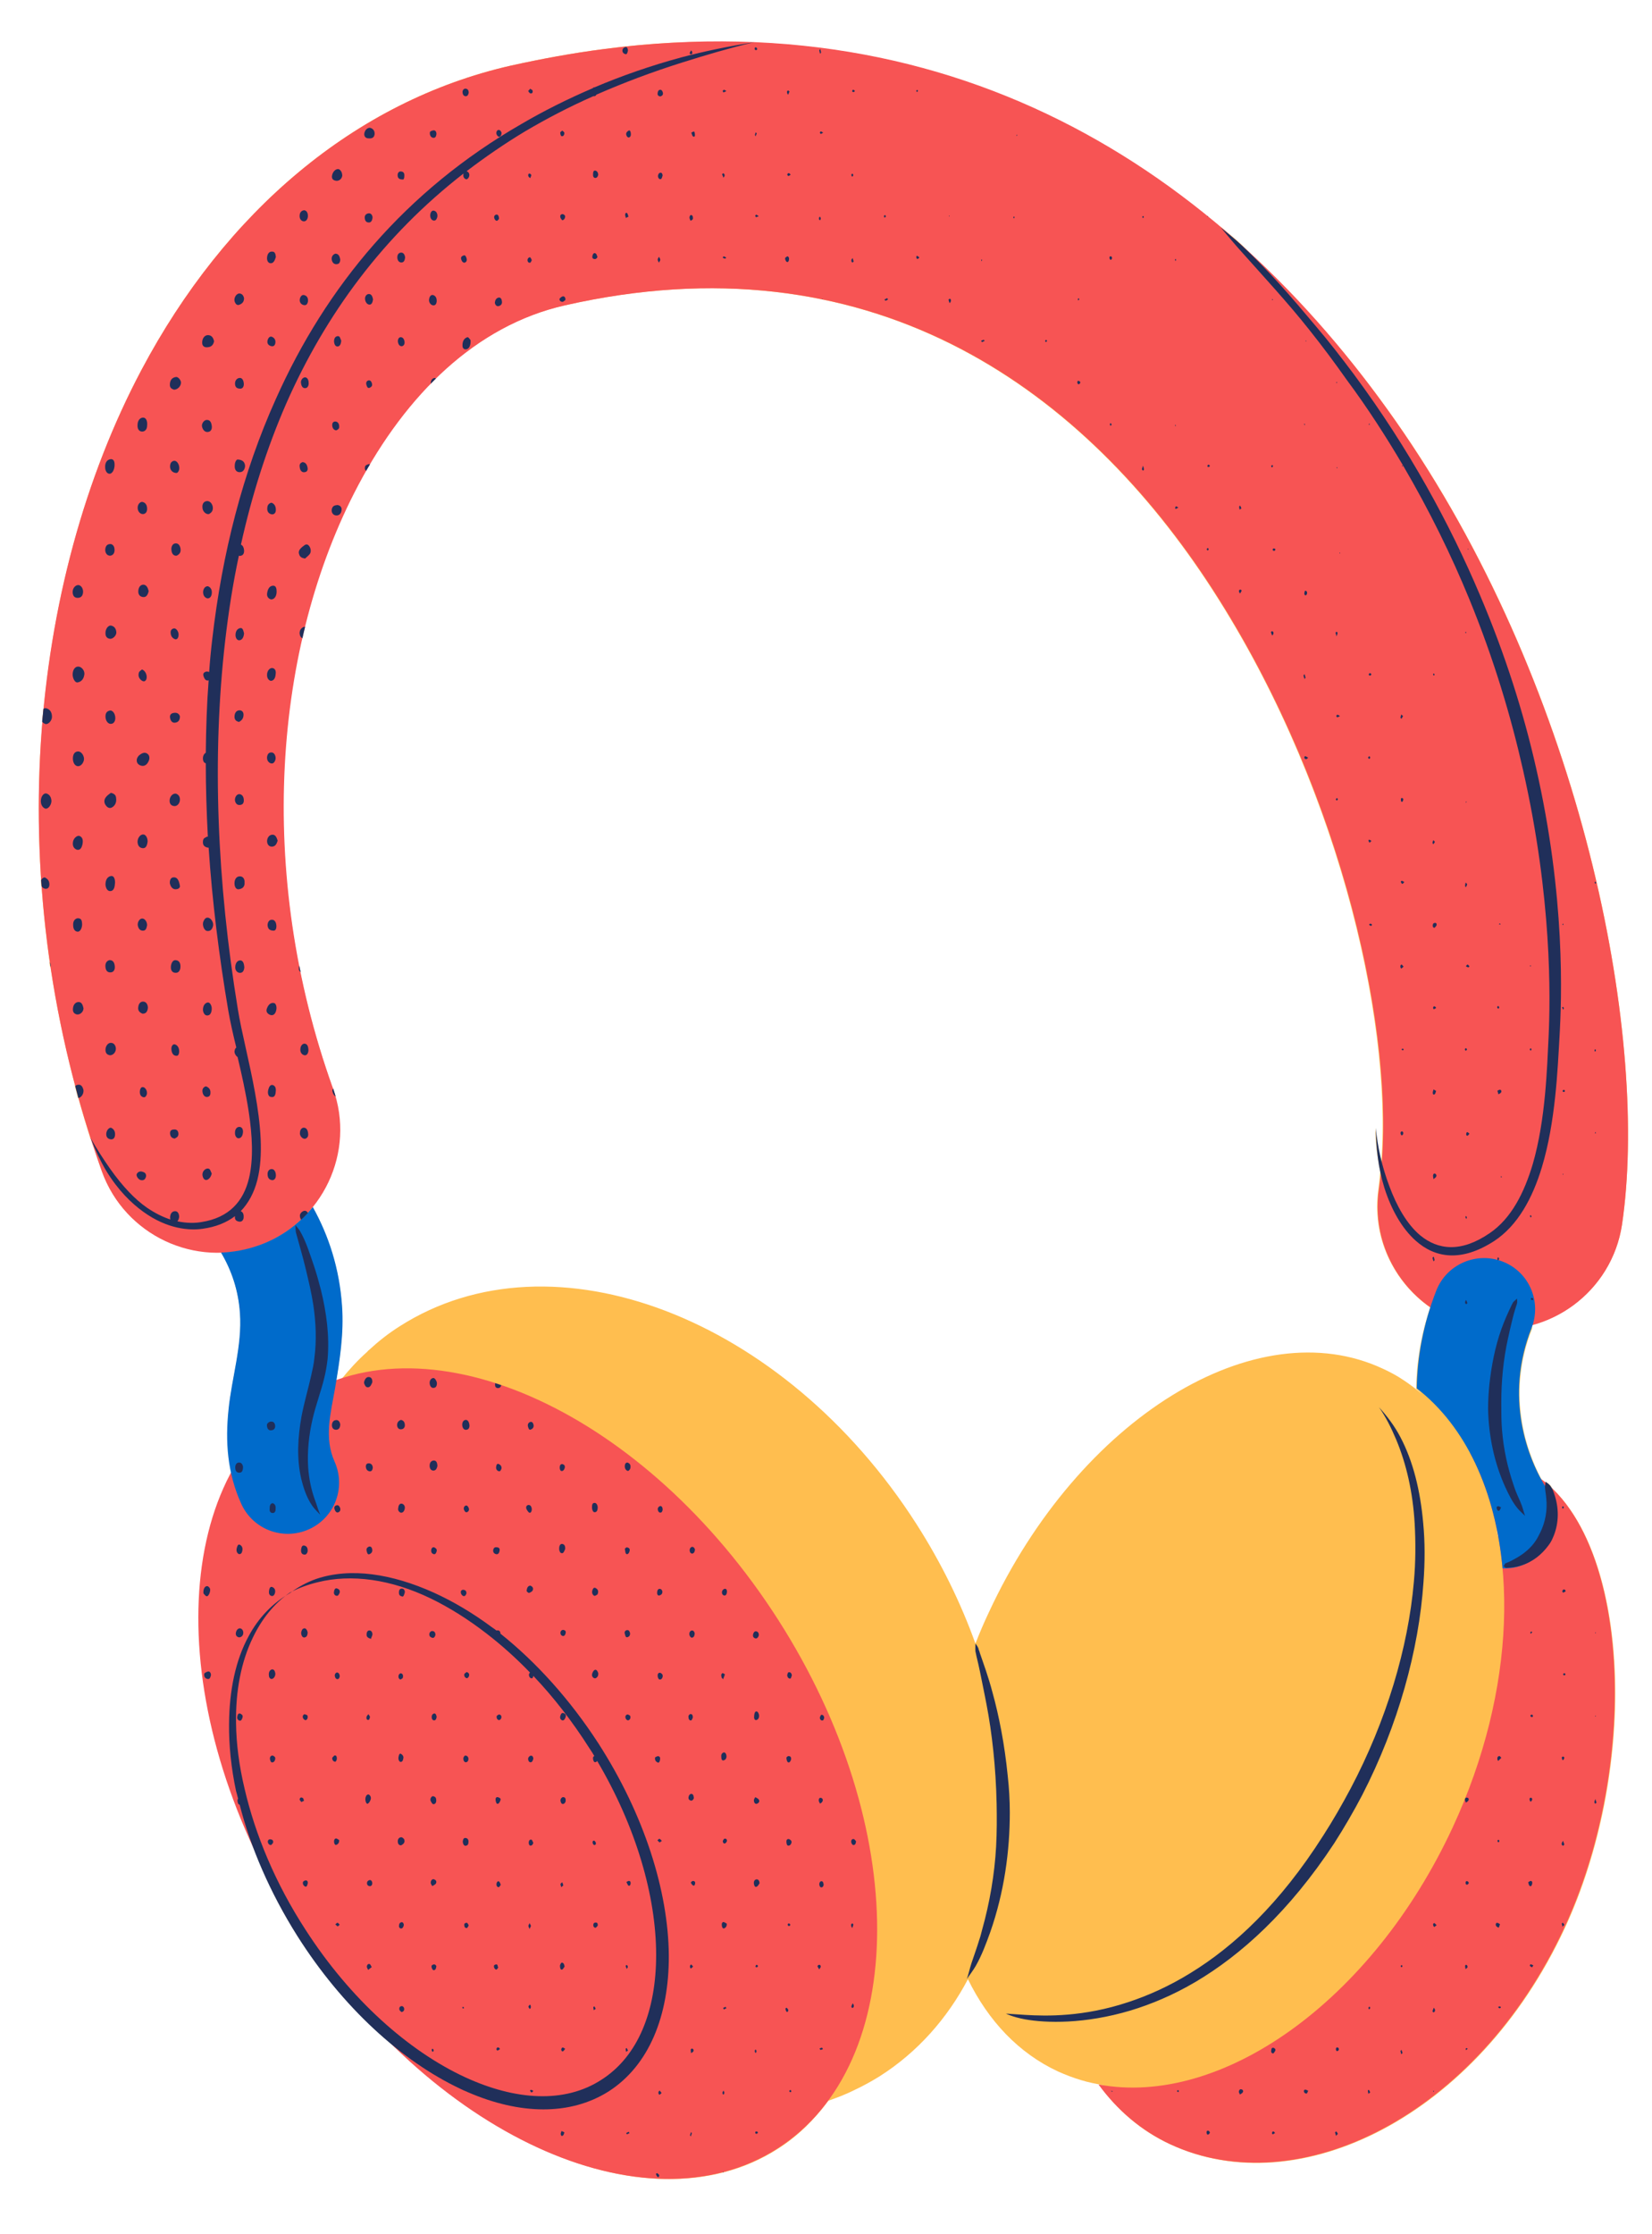 <?xml version="1.0" encoding="UTF-8" standalone="no"?><svg xmlns="http://www.w3.org/2000/svg" xmlns:xlink="http://www.w3.org/1999/xlink" fill="#202f5a" height="86.4" preserveAspectRatio="xMidYMid meet" version="1" viewBox="-1.5 -1.6 63.9 86.4" width="63.9" zoomAndPan="magnify"><g id="change1_1"><path clip-rule="evenodd" d="M57.78,49.63c1.77-0.48,3.17-1.96,3.46-3.88 c1.04-7.02-1.36-19.92-8.12-30.14c-1.8-2.71-3.89-5.22-6.27-7.42c-0.11-0.11-0.21-0.22-0.33-0.33c-0.2-0.19-0.41-0.36-0.62-0.53 c0,0-0.01,0-0.01-0.01c-0.06-0.05-0.11-0.1-0.17-0.14c0.01,0.01,0.02,0.02,0.03,0.03c-0.17-0.15-0.35-0.28-0.53-0.42l0.01-0.02 L45.2,6.75l0.01,0.03C40.44,2.9,34.6,0.33,27.62,0.04c0.02,0,0.04-0.01,0.06-0.01c-0.03,0-0.05,0.01-0.07,0.01 c-1.84-0.07-3.76-0.01-5.77,0.26c-1.17,0.15-2.37,0.37-3.59,0.64C12.24,2.31,7.22,6.58,3.97,12.71c-2,3.78-3.32,8.28-3.78,13.11 c0,0-0.01,0-0.01,0c-0.02,0.17-0.03,0.33-0.05,0.5c0,0,0.01,0,0.01,0.01c-0.17,1.99-0.18,4.03-0.05,6.1c0,0.01-0.01,0.01-0.01,0.02 c0.01,0.08,0.01,0.16,0.02,0.23c0,0,0.01,0,0.01,0.01c0.07,0.99,0.18,1.99,0.32,2.98c-0.01-0.02-0.01-0.04-0.02-0.06l0.03,0.18 c0-0.01,0-0.01,0.01-0.02c0.23,1.54,0.55,3.08,0.96,4.63c0,0-0.01,0-0.01,0.01c0.04,0.15,0.08,0.3,0.12,0.46 c0,0,0.01-0.01,0.01-0.01c0.15,0.54,0.31,1.07,0.48,1.61C2.02,42.43,2.01,42.42,2,42.4c0.02,0.05,0.04,0.09,0.06,0.14 c0.13,0.38,0.24,0.77,0.38,1.15c0.75,2.1,2.84,3.33,4.97,3.11c-0.12,0.01-0.24,0.03-0.35,0.04c0.4,0.67,0.66,1.45,0.73,2.34 c0.09,1.26-0.32,2.51-0.44,3.73c-0.08,0.82-0.06,1.64,0.11,2.44c-1.93,3.6-1.66,9.08,0.84,14.47c0.43,1.14,0.98,2.3,1.7,3.43 c1.09,1.72,2.38,3.16,3.74,4.27c4.07,3.97,8.91,5.88,12.74,4.89l0,0l0.04-0.01l0,0c0.73-0.19,1.43-0.49,2.08-0.91 c0.77-0.49,1.41-1.13,1.94-1.85c0,0,0,0,0,0c0.34-0.12,0.68-0.25,1-0.41c0.34-0.16,0.67-0.34,0.99-0.54 c1.46-0.93,2.6-2.22,3.41-3.75c0.79,1.61,1.96,2.86,3.49,3.57c0.29,0.13,0.58,0.24,0.88,0.33c0.29,0.09,0.59,0.15,0.9,0.2 c0,0,0,0,0,0c-0.07-0.01-0.13-0.01-0.2-0.02c0.73,1,1.65,1.8,2.77,2.31c4.95,2.3,11.86-1.07,15.25-8.37 c2.77-5.98,2.57-14.1-0.5-17.01c-0.02-0.03-0.03-0.07-0.05-0.09c-0.05-0.06-0.1-0.09-0.17-0.14c0,0.02,0,0.03,0,0.04 c-0.06-0.05-0.12-0.09-0.18-0.14c-0.7-1.3-1.32-3.46-0.37-5.84C57.76,49.72,57.76,49.68,57.78,49.63z M56.43,57.74 c0.01,0.03,0.01,0.07,0.01,0.1c0-0.02-0.01-0.04-0.01-0.05c-0.02-0.12-0.05-0.24-0.07-0.36c0,0,0,0.01,0,0.01 C56.38,57.54,56.41,57.64,56.43,57.74z M10.14,45.57C10.14,45.57,10.15,45.56,10.14,45.57C10.15,45.56,10.15,45.56,10.14,45.57 C10.15,45.57,10.14,45.57,10.14,45.57z M36.75,60.75c-0.19,0.4-0.36,0.8-0.52,1.21c-0.56-1.56-1.32-3.12-2.28-4.62 c-5.12-8-14.07-11.43-19.99-7.65c-0.43,0.27-0.82,0.58-1.19,0.92c-0.03,0.02-0.05,0.05-0.07,0.07c-0.36,0.32-0.68,0.67-0.99,1.05 c0,0,0,0,0,0c-0.07,0.02-0.14,0.05-0.21,0.07c0.16-0.96,0.29-1.93,0.22-2.9c-0.1-1.43-0.52-2.71-1.13-3.82 c-0.06,0.08-0.14,0.15-0.2,0.22c0,0-0.01,0-0.01-0.01c1.09-1.19,1.54-2.88,1.07-4.51c0.01,0.01,0.02,0.02,0.03,0.03 c-0.03-0.1-0.06-0.2-0.1-0.3c0,0,0,0,0,0c0-0.01,0-0.02-0.01-0.02c-0.56-1.56-0.99-3.13-1.3-4.7c0-0.01,0-0.02-0.01-0.03 c-1.34-6.82-0.39-13.56,2.28-18.6c1.86-3.51,4.55-6.17,7.99-6.95c11.71-2.66,19.81,3.06,24.84,10.65 c4.98,7.52,7.19,16.82,6.76,22.47c-0.11-0.45-0.2-0.89-0.23-1.31c0,0.53,0.07,1.11,0.19,1.69c-0.02,0.22-0.04,0.45-0.07,0.66 c-0.27,1.85,0.57,3.59,2,4.59c-0.36,1.09-0.53,2.15-0.54,3.15c0.08,0.06,0.15,0.13,0.22,0.2h0c-0.22-0.19-0.46-0.37-0.7-0.53 c-0.25-0.17-0.51-0.31-0.79-0.44C47.08,49.02,40.23,53.25,36.75,60.75z M61.43,40.69C61.43,40.69,61.43,40.69,61.43,40.69 c0-0.01,0-0.01,0-0.02L61.43,40.69z M5.47,10.2c0,0-0.01,0.01-0.01,0.01l0.02-0.03C5.47,10.19,5.47,10.2,5.47,10.2z" fill="#ffbe4f" fill-rule="evenodd"/></g><g id="change2_1"><path clip-rule="evenodd" d="M10.03,52.49c5.13-3.28,13.45,0.55,18.57,8.55 c5.12,8,5.1,17.17-0.03,20.45c-5.13,3.28-13.45-0.55-18.57-8.55C4.88,64.94,4.9,55.78,10.03,52.49L10.03,52.49z M55.36,54.58 c0.23,0.08,0.44,0.26,0.68,0.27c5.31,0.27,6.36,10.79,2.97,18.1c-3.39,7.3-10.3,10.67-15.25,8.37c-1.11-0.52-2.04-1.31-2.77-2.31 c4.74,0.89,10.57-3.2,13.7-9.94C57.16,63.74,57.28,58.18,55.36,54.58L55.36,54.58z M11.38,40.49c-2.99-8.33-2.31-17.13,0.98-23.33 c1.86-3.51,4.55-6.17,7.99-6.95c11.71-2.66,19.81,3.06,24.84,10.65c5.29,7.99,7.46,18.01,6.65,23.5c-0.39,2.59,1.41,5.01,4,5.4 c2.59,0.38,5.01-1.41,5.4-4c1.04-7.02-1.36-19.92-8.12-30.14C46.6,5.78,36.32-1.6,21.84,0.3c-1.17,0.15-2.37,0.37-3.59,0.64 C12.24,2.31,7.22,6.58,3.97,12.71c-4.37,8.24-5.5,19.92-1.53,30.99c0.89,2.47,3.61,3.75,6.07,2.87 C10.98,45.67,12.27,42.95,11.38,40.49L11.38,40.49z" fill="#f75454" fill-rule="evenodd"/></g><g id="change3_1"><path clip-rule="evenodd" d="M53.3,52.09c0.02-1.19,0.24-2.47,0.76-3.79 c0.4-1.01,1.55-1.51,2.57-1.11c1.02,0.4,1.51,1.55,1.11,2.57c-1.05,2.65-0.18,5.03,0.61,6.25c0.59,0.92,0.32,2.15-0.6,2.73 c-0.35,0.23-0.75,0.33-1.13,0.31C56.35,56.08,55.21,53.57,53.3,52.09L53.3,52.09z M10.6,45.08c-0.53,0.65-1.24,1.18-2.09,1.48 c-0.48,0.17-0.97,0.26-1.46,0.28c0.4,0.68,0.67,1.45,0.73,2.34c0.09,1.26-0.32,2.51-0.44,3.73c-0.13,1.23-0.05,2.45,0.49,3.64 c0.45,1,1.62,1.44,2.62,0.99c1-0.45,1.44-1.62,0.99-2.62c-0.41-0.92-0.15-1.87,0.02-2.83c0.18-1.06,0.35-2.13,0.27-3.2 C11.63,47.46,11.22,46.19,10.6,45.08L10.6,45.08z" fill="#006bcb" fill-rule="evenodd"/></g><g id="change4_1"><path clip-rule="evenodd" d="M24,82.51c-0.02-0.02-0.05-0.05-0.08-0.07c-0.01-0.01-0.03,0.02-0.05,0.03 c0.02,0.04,0.03,0.09,0.06,0.11C23.97,82.61,24,82.58,24,82.51L24,82.51z M26.49,82.4l-0.04,0.01l0.03-0.03L26.49,82.4L26.49,82.4z M25.22,81.02c0.01-0.04,0.03-0.08,0.04-0.12c-0.01-0.02-0.02-0.04-0.03-0.05c-0.01,0.04-0.03,0.08-0.04,0.12 C25.19,80.98,25.21,81.01,25.22,81.02L25.22,81.02z M20.28,80.98c0.03-0.03,0.04-0.08,0.05-0.12c-0.04-0.02-0.07-0.03-0.11-0.05 c-0.01,0.04-0.04,0.09-0.03,0.13C20.2,81,20.24,81.02,20.28,80.98L20.28,80.98z M50.19,80.83c-0.01-0.01-0.05,0.03-0.05,0.04 c0.01,0.04,0.03,0.09,0.04,0.13c0.02-0.03,0.04-0.05,0.07-0.08C50.23,80.88,50.21,80.85,50.19,80.83L50.19,80.83z M45.26,80.93 c0.02-0.01,0.03-0.04,0.04-0.06c-0.01-0.02-0.02-0.05-0.04-0.06c-0.05-0.03-0.09-0.01-0.09,0.06 C45.18,80.95,45.21,80.97,45.26,80.93L45.26,80.93z M22.75,80.94c0.03-0.02,0.07-0.03,0.1-0.05c-0.01-0.02-0.03-0.05-0.03-0.05 c-0.03,0.01-0.06,0.03-0.1,0.05C22.73,80.9,22.74,80.92,22.75,80.94L22.75,80.94z M47.78,80.84c-0.04-0.03-0.07-0.01-0.08,0.05 c0,0.01,0.02,0.05,0.03,0.05c0.03-0.01,0.06-0.04,0.09-0.05C47.8,80.87,47.79,80.84,47.78,80.84L47.78,80.84z M27.72,80.9 c0,0.01,0.03,0.02,0.05,0.02c0.02-0.01,0.03-0.03,0.05-0.04c-0.01-0.02-0.02-0.05-0.04-0.05C27.72,80.82,27.7,80.85,27.72,80.9 L27.72,80.9z M7.71,67.96c-0.02,0.02-0.03,0.06-0.02,0.11c0.01,0.06,0.03,0.12,0.08,0.12c0.42,1.65,1.17,3.39,2.22,5.06 c1.76,2.79,4.06,4.86,6.3,5.92c0.1,0.05,0.19,0.09,0.29,0.13c0.01,0.01,0.01,0.01,0.01,0.01c0,0,0,0,0.01,0 c2.01,0.87,3.95,0.91,5.44-0.03c1.56-1,2.34-2.92,2.33-5.26c-0.02-2.48-0.94-5.43-2.73-8.21c-1.11-1.71-2.42-3.15-3.79-4.24 c0-0.01,0.01-0.01,0.01-0.02c-0.02-0.09-0.08-0.11-0.14-0.1c0,0-0.01,0-0.01,0.01c-0.06-0.05-0.12-0.09-0.18-0.13 c-0.74-0.55-1.5-1-2.25-1.34c-1.62-0.73-3.22-0.98-4.55-0.53c-0.37,0.13-0.71,0.32-1.02,0.55l0,0c-0.67,0.39-1.21,0.95-1.59,1.66 c-0.51,0.93-0.75,2.1-0.76,3.39c-0.01,0.82,0.08,1.7,0.27,2.6C7.66,67.75,7.68,67.85,7.71,67.96L7.71,67.96z M19,63.08 c-0.54-0.56-1.1-1.06-1.67-1.5c-0.71-0.55-1.44-1.01-2.16-1.36c-1.55-0.75-3.08-0.96-4.39-0.63c-0.37,0.09-0.73,0.22-1.07,0.4l0,0 c-0.62,0.43-1.09,1.03-1.43,1.74c-0.45,0.93-0.67,2.05-0.65,3.31c0.01,0.8,0.12,1.65,0.33,2.53c0.41,1.77,1.19,3.66,2.36,5.46 c1.74,2.7,3.99,4.69,6.17,5.7c1.95,0.9,3.85,1.02,5.27,0.1c1.43-0.91,2.12-2.68,2.12-4.83c0-2.26-0.77-4.94-2.28-7.5 c-0.03,0.04-0.07,0.06-0.11,0.04c-0.02-0.01-0.05-0.08-0.05-0.12c-0.01-0.06,0.01-0.1,0.05-0.11c-0.06-0.1-0.12-0.2-0.19-0.3 c-0.66-1.04-1.39-1.98-2.17-2.8c-0.01,0.04-0.02,0.08-0.04,0.09c-0.06,0.02-0.12-0.03-0.13-0.12C18.95,63.16,18.98,63.1,19,63.08 L19,63.08z M23.97,79.36c0.01,0.02,0.03,0.05,0.04,0.05c0.03-0.02,0.06-0.05,0.08-0.07c-0.02-0.03-0.05-0.06-0.07-0.09 C23.98,79.26,23.96,79.3,23.97,79.36L23.97,79.36z M46.55,79.21c-0.06-0.03-0.11-0.02-0.13,0.07c-0.01,0.04,0.03,0.08,0.04,0.12 c0.03-0.02,0.07-0.04,0.1-0.07C46.6,79.28,46.59,79.24,46.55,79.21L46.55,79.21z M26.45,79.31c-0.01,0.07,0.01,0.1,0.05,0.08 c0.01-0.01,0.01-0.04,0.02-0.07c-0.01-0.02-0.02-0.04-0.03-0.07C26.47,79.28,26.45,79.29,26.45,79.31L26.45,79.31z M51.41,79.25 c0,0.04,0.01,0.08,0.02,0.12c0.02-0.02,0.05-0.03,0.07-0.05c-0.01-0.03-0.03-0.07-0.05-0.1C51.43,79.22,51.41,79.23,51.41,79.25 L51.41,79.25z M48.95,79.32c0.02,0.03,0.07,0.05,0.09,0.04c0.03-0.01,0.04-0.07,0.06-0.11c-0.04-0.01-0.07-0.04-0.11-0.04 C48.94,79.21,48.92,79.26,48.95,79.32L48.95,79.32z M19,79.25c0.02,0.02,0.04,0.07,0.06,0.07c0.02,0,0.05-0.04,0.07-0.06 c-0.03-0.02-0.06-0.04-0.09-0.04C19.03,79.21,19.01,79.23,19,79.25L19,79.25z M29.07,79.22c-0.01,0.01-0.03,0.02-0.04,0.04 c0,0.01,0.01,0.04,0.02,0.04c0.04,0.02,0.07,0,0.05-0.06C29.1,79.24,29.08,79.23,29.07,79.22L29.07,79.22z M44.03,79.28 c0.02,0.01,0.03,0.02,0.05,0.03c0.01-0.02,0.01-0.04,0.02-0.06c-0.02-0.01-0.03-0.02-0.05-0.02C44.04,79.23,44.03,79.26,44.03,79.28 L44.03,79.28z M53.97,79.25l-0.04,0.02l0.03,0.03L53.97,79.25L53.97,79.25z M41.51,79.29c0.01,0,0.03-0.01,0.04-0.02 c-0.02,0-0.05-0.01-0.08-0.01C41.48,79.27,41.5,79.29,41.51,79.29L41.51,79.29z M52.75,77.79c-0.01-0.04-0.03-0.08-0.04-0.12 c-0.01,0.02-0.04,0.04-0.04,0.05c0.01,0.04,0.02,0.08,0.03,0.12C52.73,77.82,52.75,77.8,52.75,77.79L52.75,77.79z M47.78,77.6 c-0.05-0.02-0.09-0.01-0.1,0.05c-0.02,0.07-0.02,0.15,0.06,0.16c0.03,0,0.06-0.06,0.08-0.09C47.85,77.67,47.83,77.63,47.78,77.6 L47.78,77.6z M25.32,77.66c-0.03-0.05-0.08-0.05-0.1,0c-0.01,0.04,0.01,0.09,0.01,0.14c0.03-0.02,0.07-0.04,0.09-0.07 C25.33,77.72,25.33,77.67,25.32,77.66L25.32,77.66z M27.7,77.75c0.02,0.06,0.05,0.05,0.06-0.02c0-0.02-0.01-0.04-0.02-0.07 c-0.01,0.01-0.03,0.01-0.04,0.02C27.7,77.71,27.69,77.74,27.7,77.75L27.7,77.75z M22.7,77.63c0,0.04,0.01,0.08,0.02,0.12 c0.02-0.02,0.05-0.04,0.07-0.05c-0.02-0.04-0.03-0.07-0.05-0.1C22.74,77.6,22.7,77.62,22.7,77.63L22.7,77.63z M15.2,77.69 c0,0.02,0.02,0.04,0.03,0.06c0.01-0.01,0.03-0.02,0.04-0.03c0.01-0.02,0-0.05-0.01-0.07C15.22,77.61,15.2,77.63,15.2,77.69 L15.2,77.69z M20.21,77.67c0.01,0.06,0.05,0.08,0.09,0.04c0.02-0.02,0.04-0.05,0.06-0.08c-0.03-0.02-0.07-0.05-0.1-0.05 C20.24,77.58,20.2,77.64,20.21,77.67L20.21,77.67z M50.17,77.64c0.01,0.07,0.04,0.1,0.08,0.07c0.02-0.01,0.04-0.04,0.04-0.06 c0-0.02-0.01-0.05-0.03-0.06C50.22,77.56,50.18,77.58,50.17,77.64L50.17,77.64z M17.8,77.59c-0.05-0.03-0.08-0.01-0.1,0.05 c0,0.02,0.03,0.06,0.04,0.06c0.04-0.01,0.07-0.04,0.1-0.06C17.83,77.63,17.82,77.6,17.8,77.59L17.8,77.59z M55.27,77.63 c-0.01-0.01-0.03-0.02-0.04-0.03c-0.01,0.01-0.03,0.02-0.04,0.03c0,0.01,0.01,0.03,0.02,0.05C55.23,77.67,55.25,77.65,55.27,77.63 L55.27,77.63z M30.33,77.64c-0.01-0.02-0.02-0.05-0.04-0.05c-0.03,0-0.06,0.02-0.09,0.03c0.01,0.02,0.02,0.04,0.03,0.05 C30.27,77.67,30.3,77.66,30.33,77.64L30.33,77.64z M37.41,76.27c0,0,0.25,0.13,0.73,0.22c0.83,0.15,2.31,0.19,4.09-0.34 c0.79-0.24,1.64-0.59,2.52-1.11c1.74-1.03,3.61-2.7,5.36-5.36c0.39-0.61,0.75-1.23,1.08-1.86c1.39-2.7,2.19-5.6,2.37-8.22 c0.06-0.8,0.06-1.57-0.01-2.3c-0.11-1.25-0.39-2.39-0.88-3.32c-0.23-0.44-0.52-0.82-0.83-1.16c0.26,0.37,0.47,0.79,0.66,1.24 c0.4,0.95,0.65,2.05,0.72,3.26c0.04,0.71,0.04,1.47-0.03,2.24c-0.22,2.56-1.06,5.38-2.45,8.01c-0.33,0.62-0.68,1.23-1.06,1.82 c-1.67,2.63-3.45,4.28-5.13,5.31c-0.84,0.52-1.66,0.88-2.42,1.13c-1.72,0.57-3.14,0.54-3.97,0.49 C37.68,76.29,37.41,76.27,37.41,76.27L37.41,76.27z M53.95,76.22C54,76.21,54.02,76.16,54,76.1c-0.01-0.02-0.03-0.04-0.04-0.06 c-0.02,0.04-0.03,0.09-0.05,0.13C53.91,76.19,53.94,76.23,53.95,76.22L53.95,76.22z M14.05,75.98c-0.07,0-0.12,0.04-0.1,0.14 c0.01,0.04,0.05,0.06,0.08,0.09c0.07-0.01,0.12-0.06,0.1-0.15C14.13,76.03,14.08,75.98,14.05,75.98L14.05,75.98z M28.99,76.12 c-0.02-0.03-0.04-0.06-0.07-0.08c0,0-0.04,0.03-0.04,0.04c0.01,0.04,0.02,0.1,0.05,0.12C28.97,76.22,28.99,76.18,28.99,76.12 L28.99,76.12z M21.49,75.99c0,0-0.04,0.02-0.04,0.03c0,0.04,0.01,0.08,0.02,0.12c0.02-0.02,0.05-0.04,0.07-0.05 C21.53,76.05,21.51,76.02,21.49,75.99L21.49,75.99z M26.56,76.01c-0.03,0.01-0.06,0.03-0.09,0.04c0.01,0.02,0.02,0.04,0.03,0.06 c0.03-0.02,0.06-0.03,0.1-0.05C26.58,76.04,26.57,76,26.56,76.01L26.56,76.01z M51.47,76c-0.01,0.01-0.04,0.03-0.04,0.05 c0,0.02,0.02,0.04,0.03,0.06c0.01-0.02,0.03-0.03,0.04-0.05C51.5,76.03,51.49,76.01,51.47,76L51.47,76z M19.03,75.97 c-0.01-0.02-0.02-0.04-0.03-0.05c-0.02,0.03-0.06,0.05-0.06,0.08c0,0.03,0.03,0.06,0.05,0.09C19.03,76.07,19.04,76.03,19.03,75.97 L19.03,75.97z M16.43,76.01c-0.02,0-0.03,0.01-0.05,0.01c0.01,0.02,0.01,0.05,0.02,0.05c0.02,0,0.04-0.01,0.05-0.01 C16.44,76.04,16.43,76.01,16.43,76.01L16.43,76.01z M56.55,76.01c-0.01-0.01-0.03-0.02-0.05-0.02c-0.06,0.01-0.06,0.04-0.01,0.07 c0.01,0.01,0.03,0,0.05-0.01C56.55,76.05,56.55,76.03,56.55,76.01L56.55,76.01z M31.43,76c0,0.01,0.03,0.06,0.04,0.05 c0.05-0.01,0.07-0.06,0.05-0.12c-0.01-0.02-0.03-0.04-0.04-0.06C31.47,75.91,31.44,75.95,31.43,76L31.43,76z M36.23,61.96 c0,0.1-0.01,0.19,0,0.3c0.01,0.06,0.03,0.12,0.04,0.19c0.09,0.36,0.18,0.8,0.28,1.31c0.04,0.18,0.07,0.37,0.11,0.56 c0.21,1.09,0.36,2.41,0.39,3.84c0.01,0.54,0.01,1.09-0.02,1.65c-0.06,1.06-0.24,2.15-0.55,3.25c-0.03,0.12-0.06,0.24-0.1,0.35 c-0.09,0.3-0.2,0.6-0.3,0.9c-0.07,0.21-0.11,0.41-0.18,0.62c0.12-0.17,0.24-0.33,0.34-0.5c0.24-0.42,0.4-0.86,0.56-1.3 c0.55-1.57,0.76-3.16,0.76-4.64c0-0.48-0.03-0.96-0.08-1.41c-0.12-1.22-0.34-2.33-0.59-3.23c-0.16-0.61-0.35-1.12-0.49-1.53 c-0.01-0.04-0.02-0.08-0.04-0.11C36.35,62.11,36.29,62.04,36.23,61.96L36.23,61.96z M15.24,74.38c-0.05,0.02-0.06,0.06-0.04,0.12 c0.03,0.08,0.07,0.12,0.13,0.07c0.03-0.02,0.04-0.08,0.05-0.13C15.35,74.37,15.3,74.35,15.24,74.38L15.24,74.38z M12.81,74.36 c-0.06-0.03-0.11,0.01-0.12,0.09c0,0.04,0.03,0.09,0.05,0.13c0.04-0.03,0.09-0.07,0.14-0.11C12.85,74.43,12.83,74.37,12.81,74.36 L12.81,74.36z M17.77,74.49c-0.02-0.04-0.02-0.11-0.05-0.12c-0.03-0.01-0.1,0.01-0.11,0.04c-0.02,0.08,0.03,0.14,0.08,0.16 C17.72,74.57,17.75,74.52,17.77,74.49L17.77,74.49z M20.23,74.57c0.04,0,0.08-0.08,0.11-0.12c-0.02-0.1-0.05-0.16-0.12-0.15 c-0.02,0.01-0.05,0.07-0.06,0.11C20.16,74.48,20.17,74.57,20.23,74.57L20.23,74.57z M30.25,74.46c-0.01-0.07-0.04-0.09-0.09-0.07 c-0.02,0.01-0.04,0.04-0.04,0.05c0.02,0.04,0.04,0.08,0.07,0.12C30.21,74.53,30.23,74.49,30.25,74.46L30.25,74.46z M55.21,74.38 c-0.01,0-0.04,0.03-0.04,0.04c0,0.04,0.01,0.09,0.02,0.13c0.02-0.02,0.05-0.04,0.07-0.06C55.27,74.44,55.26,74.4,55.21,74.38 L55.21,74.38z M22.74,74.39c-0.02,0.01-0.05,0.03-0.04,0.03c0.01,0.04,0.02,0.08,0.04,0.12c0.01-0.02,0.03-0.03,0.04-0.05 C22.79,74.45,22.78,74.41,22.74,74.39L22.74,74.39z M25.19,74.48c0.01,0.02,0.03,0.05,0.03,0.05c0.03-0.02,0.06-0.05,0.09-0.08 c-0.02-0.03-0.05-0.05-0.07-0.08C25.2,74.38,25.18,74.42,25.19,74.48L25.19,74.48z M52.75,74.44c-0.01-0.02-0.02-0.04-0.03-0.05 c-0.01,0.01-0.04,0.02-0.04,0.04c0,0.02,0.02,0.04,0.03,0.05C52.72,74.47,52.74,74.46,52.75,74.44L52.75,74.44z M27.79,74.39 c-0.02-0.01-0.04-0.01-0.05,0.01c-0.03,0.05-0.02,0.08,0.03,0.08c0.02,0,0.03-0.02,0.05-0.04C27.81,74.43,27.81,74.4,27.79,74.39 L27.79,74.39z M57.67,74.42c0.03,0.02,0.06,0.05,0.09,0.06c0.01,0,0.03-0.05,0.05-0.08c-0.04-0.01-0.07-0.03-0.1-0.04 C57.69,74.36,57.68,74.4,57.67,74.42L57.67,74.42z M19.04,72.88c-0.02-0.04-0.04-0.08-0.05-0.11c-0.02,0.04-0.05,0.07-0.05,0.11 c0,0.04,0.03,0.08,0.05,0.12C19,72.95,19.02,72.92,19.04,72.88L19.04,72.88z M26.52,72.97c0.05-0.03,0.1-0.07,0.09-0.18 c-0.04-0.02-0.1-0.07-0.14-0.06c-0.06,0.02-0.06,0.11-0.04,0.18C26.45,72.97,26.48,72.99,26.52,72.97L26.52,72.97z M14.01,72.98 c0.06,0,0.1-0.06,0.11-0.14c-0.01-0.09-0.06-0.12-0.11-0.1c-0.03,0.01-0.07,0.05-0.07,0.09C13.92,72.9,13.94,72.97,14.01,72.98 L14.01,72.98z M16.63,72.86c-0.02-0.04-0.04-0.09-0.07-0.1c-0.03-0.01-0.1,0.02-0.1,0.05c-0.01,0.09,0.02,0.16,0.1,0.15 C16.58,72.96,16.61,72.89,16.63,72.86L16.63,72.86z M31.51,72.83c-0.01-0.02-0.03-0.05-0.04-0.05c-0.05,0.02-0.06,0.06-0.04,0.12 c0.01,0.02,0.02,0.04,0.04,0.06C31.48,72.91,31.5,72.87,31.51,72.83L31.51,72.83z M21.56,72.75c-0.03-0.01-0.09,0.01-0.1,0.04 c-0.03,0.08,0,0.15,0.07,0.16c0.03,0,0.06-0.05,0.09-0.08C21.63,72.81,21.61,72.75,21.56,72.75L21.56,72.75z M56.52,72.81 c-0.04-0.02-0.07-0.05-0.11-0.05c-0.05,0-0.07,0.06-0.04,0.12c0.02,0.03,0.06,0.05,0.1,0.07C56.49,72.9,56.51,72.85,56.52,72.81 L56.52,72.81z M53.99,72.77c-0.05,0-0.07,0.04-0.05,0.1c0.01,0.02,0.03,0.05,0.04,0.05c0.03-0.02,0.06-0.05,0.09-0.07 C54.03,72.82,54.01,72.79,53.99,72.77L53.99,72.77z M58.91,72.79c0.01,0.04,0.02,0.08,0.03,0.12c0.02-0.02,0.04-0.05,0.07-0.07 c-0.02-0.03-0.03-0.06-0.06-0.08C58.95,72.75,58.91,72.78,58.91,72.79L58.91,72.79z M11.47,72.82c0.03,0.03,0.06,0.05,0.09,0.08 c0.03-0.02,0.06-0.05,0.08-0.07c-0.03-0.02-0.05-0.07-0.08-0.07C11.53,72.75,11.5,72.8,11.47,72.82L11.47,72.82z M29.06,72.81 c0-0.01-0.03-0.02-0.05-0.03c-0.02,0.01-0.04,0.02-0.04,0.04c0,0.02,0.01,0.05,0.02,0.06C29.05,72.89,29.08,72.86,29.06,72.81 L29.06,72.81z M30.31,71.16c-0.06-0.03-0.11,0.01-0.12,0.1c0,0.04,0.02,0.11,0.05,0.12c0.06,0.03,0.11-0.02,0.12-0.1 C30.35,71.24,30.34,71.17,30.31,71.16L30.31,71.16z M17.71,71.22c-0.02,0.09,0.01,0.16,0.08,0.16c0.03,0,0.05-0.06,0.08-0.09 c-0.02-0.04-0.03-0.1-0.06-0.12C17.78,71.13,17.73,71.16,17.71,71.22L17.71,71.22z M20.29,71.31c-0.01-0.04-0.03-0.08-0.04-0.12 c-0.02,0.02-0.06,0.04-0.07,0.07c0,0.04,0.02,0.08,0.03,0.12C20.25,71.35,20.27,71.33,20.29,71.31L20.29,71.31z M10.32,71.12 c-0.03,0-0.09,0.03-0.1,0.06c-0.02,0.08,0.02,0.14,0.07,0.17c0.08,0.04,0.09-0.04,0.11-0.1C10.42,71.16,10.38,71.11,10.32,71.12 L10.32,71.12z M27.75,71.08c-0.06,0.01-0.1,0.08-0.09,0.16c0.01,0.07,0.04,0.16,0.11,0.12c0.05-0.02,0.08-0.09,0.11-0.13 C27.87,71.1,27.81,71.07,27.75,71.08L27.75,71.08z M12.78,71.11c-0.03,0.01-0.08,0.05-0.08,0.08c-0.02,0.09,0.03,0.14,0.09,0.15 c0.07,0.01,0.11-0.04,0.11-0.12C12.89,71.13,12.84,71.09,12.78,71.11L12.78,71.11z M57.76,71.27c0.02-0.06,0.01-0.12-0.04-0.13 c-0.03-0.01-0.07,0.03-0.11,0.05c0.02,0.05,0.02,0.11,0.05,0.13C57.7,71.37,57.74,71.34,57.76,71.27L57.76,71.27z M15.37,71.22 c0.03-0.08-0.03-0.13-0.1-0.15c-0.07,0-0.11,0.07-0.11,0.14c0,0.04,0.04,0.09,0.06,0.13C15.28,71.3,15.35,71.28,15.37,71.22 L15.37,71.22z M22.84,71.14c-0.04-0.01-0.08,0.03-0.11,0.04c0.02,0.04,0.04,0.09,0.06,0.12c0.04,0.05,0.08,0.03,0.1-0.04 C22.9,71.2,22.89,71.15,22.84,71.14L22.84,71.14z M25.3,71.14c-0.03,0-0.06,0.04-0.08,0.06c0.02,0.04,0.04,0.08,0.07,0.1 c0.04,0.04,0.08,0.02,0.09-0.03C25.41,71.18,25.37,71.14,25.3,71.14L25.3,71.14z M55.32,71.22c-0.01-0.02-0.03-0.05-0.04-0.06 c-0.05-0.03-0.09-0.01-0.09,0.05c0,0.07,0.04,0.09,0.09,0.06C55.29,71.26,55.3,71.23,55.32,71.22L55.32,71.22z M19.07,69.55 c-0.07-0.03-0.11,0.02-0.12,0.1c0,0.04,0.02,0.12,0.05,0.12c0.06,0.02,0.11-0.03,0.13-0.11C19.1,69.63,19.09,69.56,19.07,69.55 L19.07,69.55z M58.96,69.78c0.01,0,0.03-0.03,0.05-0.05c-0.02-0.05-0.03-0.09-0.05-0.14c-0.01,0.02-0.03,0.04-0.04,0.06 C58.89,69.72,58.91,69.76,58.96,69.78L58.96,69.78z M29.02,69.52c-0.07-0.01-0.11,0.03-0.1,0.12c0,0.05,0.02,0.12,0.05,0.13 c0.06,0.02,0.11-0.02,0.14-0.09C29.14,69.58,29.07,69.55,29.02,69.52L29.02,69.52z M16.52,69.48c-0.08-0.02-0.11,0.05-0.12,0.13 c0,0.08,0.03,0.15,0.09,0.17c0.08,0,0.13-0.04,0.13-0.14C16.63,69.55,16.59,69.49,16.52,69.48L16.52,69.48z M31.61,69.6 c-0.03-0.03-0.06-0.08-0.09-0.08c-0.07-0.01-0.11,0.05-0.09,0.14c0.01,0.04,0.05,0.09,0.07,0.09C31.57,69.76,31.61,69.7,31.61,69.6 L31.61,69.6z M14.01,69.45c-0.08,0.01-0.14,0.08-0.12,0.2c0.01,0.08,0.07,0.12,0.13,0.11c0.07-0.04,0.15-0.09,0.12-0.21 C14.13,69.5,14.05,69.44,14.01,69.45L14.01,69.45z M9.06,69.67c0.02-0.06,0-0.11-0.05-0.13c-0.06-0.02-0.13-0.02-0.15,0.06 c-0.01,0.08,0.05,0.15,0.11,0.15C9,69.76,9.03,69.7,9.06,69.67L9.06,69.67z M21.5,69.75c0.05-0.01,0.06-0.05,0.04-0.11 c-0.02-0.02-0.05-0.07-0.07-0.06c-0.05,0.01-0.06,0.06-0.04,0.11C21.44,69.72,21.47,69.76,21.5,69.75L21.5,69.75z M11.48,69.5 c-0.06,0.02-0.07,0.11-0.05,0.18c0.02,0.06,0.05,0.08,0.09,0.06c0.06-0.03,0.1-0.07,0.1-0.18C11.58,69.54,11.52,69.48,11.48,69.5 L11.48,69.5z M26.51,69.51c-0.02,0.03-0.06,0.07-0.05,0.11c0.01,0.06,0.05,0.09,0.1,0.06c0.03-0.02,0.06-0.07,0.06-0.1 C26.61,69.51,26.56,69.49,26.51,69.51L26.51,69.51z M24.1,69.59c-0.03-0.03-0.06-0.07-0.09-0.08c-0.03,0-0.06,0.04-0.08,0.06 c0.03,0.03,0.05,0.05,0.08,0.08C24.04,69.64,24.07,69.61,24.1,69.59L24.1,69.59z M56.42,69.59c0.02,0.06,0.04,0.07,0.07,0.03 c0.01-0.01,0-0.03,0-0.05c-0.01-0.01-0.03-0.03-0.03-0.02C56.44,69.55,56.42,69.58,56.42,69.59L56.42,69.59z M20.26,67.9 c-0.06,0.03-0.1,0.1-0.07,0.18c0.02,0.08,0.08,0.11,0.14,0.06c0.03-0.02,0.06-0.08,0.05-0.13C20.38,67.93,20.34,67.89,20.26,67.9 L20.26,67.9z M15.25,68.17c0.09,0.01,0.14-0.07,0.12-0.19c-0.01-0.09-0.07-0.11-0.13-0.12c-0.06,0.02-0.1,0.09-0.09,0.16 C15.17,68.08,15.22,68.16,15.25,68.17L15.25,68.17z M27.76,68.16c0.07-0.02,0.13-0.07,0.1-0.15c-0.02-0.05-0.09-0.08-0.14-0.11 c-0.01,0-0.05,0.07-0.06,0.11C27.66,68.09,27.69,68.16,27.76,68.16L27.76,68.16z M17.72,68.15c0.05,0.03,0.1-0.03,0.13-0.11 c0.03-0.06,0.01-0.1-0.04-0.12c-0.06-0.03-0.12-0.04-0.14,0.04C17.66,68.02,17.69,68.13,17.72,68.15L17.72,68.15z M12.73,68.15 c0.05-0.03,0.09-0.1,0.11-0.17c0.02-0.07-0.01-0.14-0.07-0.18c-0.07-0.02-0.11,0.04-0.13,0.11C12.61,68.02,12.67,68.19,12.73,68.15 L12.73,68.15z M60.21,67.97c-0.01,0.04-0.04,0.09-0.04,0.13c0,0.01,0.02,0.05,0.04,0.05c0.01,0,0.04-0.03,0.04-0.05 C60.24,68.06,60.22,68.02,60.21,67.97L60.21,67.97z M30.17,68.03c0,0.04,0.03,0.08,0.05,0.12c0.03-0.02,0.07-0.04,0.09-0.08 c0.03-0.05,0.02-0.1-0.02-0.13C30.21,67.9,30.17,67.94,30.17,68.03L30.17,68.03z M55.18,67.94l-0.02,0.05l0,0 c0,0.03,0.03,0.08,0.04,0.12c0.03-0.02,0.07-0.04,0.09-0.07c0.03-0.04,0.03-0.09-0.01-0.11C55.24,67.91,55.2,67.91,55.18,67.94 L55.18,67.94z M10.26,68.04c-0.02-0.04-0.02-0.1-0.05-0.11c-0.05-0.03-0.11-0.03-0.12,0.06c0,0.03,0.05,0.07,0.07,0.1 C10.19,68.07,10.23,68.05,10.26,68.04L10.26,68.04z M57.71,68.07c0.01,0,0.03-0.02,0.04-0.04c0.03-0.05,0.02-0.09-0.03-0.11 c-0.05,0-0.07,0.04-0.05,0.1C57.68,68.05,57.69,68.07,57.71,68.07L57.71,68.07z M25.34,67.94c-0.01-0.05-0.01-0.11-0.04-0.14 c-0.05-0.05-0.11-0.03-0.15,0.04c-0.03,0.07-0.03,0.15,0.04,0.18C25.26,68.06,25.31,68.01,25.34,67.94L25.34,67.94z M24.02,66.5 c0.02-0.07,0.03-0.16-0.04-0.18c-0.05-0.02-0.1,0.02-0.14,0.04c-0.02,0.11,0.03,0.16,0.08,0.19C23.97,66.58,24,66.56,24.02,66.5 L24.02,66.5z M28.98,66.55c0.06,0.03,0.1-0.04,0.12-0.11c0.01-0.1-0.04-0.13-0.1-0.13c-0.03,0-0.09,0.05-0.08,0.07 C28.92,66.44,28.94,66.53,28.98,66.55L28.98,66.55z M9,66.55c0.06,0.02,0.12-0.02,0.14-0.1c0.03-0.1-0.03-0.13-0.09-0.16 c-0.07,0-0.11,0.04-0.11,0.13C8.95,66.47,8.97,66.54,9,66.55L9,66.55z M19.01,66.55c0.07,0.01,0.1-0.06,0.12-0.14 c-0.01-0.09-0.05-0.13-0.12-0.11c-0.03,0.01-0.07,0.06-0.08,0.09C18.92,66.46,18.95,66.54,19.01,66.55L19.01,66.55z M16.49,66.29 c-0.06,0.04-0.08,0.1-0.06,0.18c0.01,0.04,0.05,0.08,0.08,0.08c0.07,0,0.11-0.05,0.11-0.14C16.61,66.32,16.55,66.29,16.49,66.29 L16.49,66.29z M14.02,66.23c-0.04-0.03-0.07-0.01-0.09,0.05c-0.03,0.1-0.03,0.19,0.04,0.25c0.09,0.03,0.12-0.06,0.13-0.13 C14.12,66.33,14.08,66.27,14.02,66.23L14.02,66.23z M11.53,66.41c0-0.09-0.03-0.14-0.1-0.12c-0.03,0.04-0.08,0.07-0.08,0.1 c0,0.09,0.06,0.14,0.12,0.14C11.5,66.52,11.53,66.45,11.53,66.41L11.53,66.41z M56.51,66.31c-0.07,0-0.1,0.04-0.09,0.13 c0,0.02,0.02,0.04,0.03,0.06c0.04-0.04,0.08-0.08,0.12-0.12C56.56,66.36,56.53,66.33,56.51,66.31L56.51,66.31z M26.51,66.47 c0.06-0.02,0.1-0.09,0.09-0.17c-0.01-0.08-0.05-0.14-0.11-0.13c-0.08,0.03-0.1,0.1-0.09,0.18C26.4,66.43,26.43,66.51,26.51,66.47 L26.51,66.47z M58.92,66.42c0.01,0.02,0.02,0.05,0.03,0.05c0.01,0,0.03-0.02,0.04-0.04c0.03-0.05,0.02-0.09-0.03-0.1 C58.92,66.33,58.9,66.36,58.92,66.42L58.92,66.42z M30.26,64.72c-0.02,0.01-0.03,0.07-0.05,0.1c0.01,0.09,0.06,0.13,0.12,0.11 c0.02,0,0.05-0.08,0.05-0.11C30.37,64.75,30.32,64.7,30.26,64.72L30.26,64.72z M7.76,64.94c0.07,0.02,0.1-0.05,0.12-0.12 c0.03-0.1-0.04-0.12-0.08-0.15c-0.08-0.03-0.11,0.04-0.12,0.11C7.66,64.86,7.7,64.92,7.76,64.94L7.76,64.94z M25.24,64.93 c0.02-0.01,0.04-0.07,0.06-0.11c0-0.09-0.03-0.15-0.11-0.13c-0.03,0.01-0.07,0.07-0.06,0.1C25.13,64.87,25.16,64.95,25.24,64.93 L25.24,64.93z M20.17,64.77c-0.02,0.08,0.02,0.14,0.08,0.16c0.07,0.01,0.1-0.05,0.13-0.13c0.03-0.1-0.03-0.13-0.08-0.15 C20.22,64.62,20.19,64.7,20.17,64.77L20.17,64.77z M15.27,64.67c-0.03,0.01-0.07,0.06-0.07,0.1c-0.01,0.08,0.02,0.15,0.08,0.16 c0.07,0.01,0.1-0.06,0.11-0.14C15.37,64.7,15.34,64.64,15.27,64.67L15.27,64.67z M22.7,64.85c0.01,0.04,0.06,0.08,0.09,0.08 c0.07-0.01,0.11-0.08,0.09-0.16c-0.01-0.04-0.06-0.05-0.1-0.07C22.71,64.71,22.67,64.77,22.7,64.85L22.7,64.85z M10.28,64.69 c-0.07,0.03-0.09,0.1-0.05,0.17c0.02,0.03,0.07,0.07,0.1,0.06c0.06-0.02,0.09-0.1,0.06-0.18C10.37,64.71,10.31,64.71,10.28,64.69 L10.28,64.69z M17.8,64.7c-0.03,0.02-0.08,0.04-0.09,0.07c-0.01,0.09,0.04,0.15,0.1,0.15c0.02,0,0.07-0.04,0.08-0.08 C17.91,64.74,17.86,64.71,17.8,64.7L17.8,64.7z M27.78,64.91c0.06-0.03,0.09-0.1,0.08-0.19c-0.02-0.08-0.06-0.16-0.13-0.13 c-0.04,0.02-0.06,0.12-0.06,0.19C27.66,64.85,27.69,64.95,27.78,64.91L27.78,64.91z M12.76,64.91c0.02,0,0.05-0.08,0.05-0.11 c0-0.04-0.04-0.07-0.06-0.11c-0.02,0.03-0.06,0.06-0.07,0.1C12.66,64.86,12.69,64.93,12.76,64.91L12.76,64.91z M57.79,64.73 c-0.02-0.01-0.04-0.03-0.05-0.02c-0.06,0.02-0.06,0.06,0,0.09c0.01,0.01,0.04-0.01,0.06-0.02C57.79,64.78,57.79,64.75,57.79,64.73 L57.79,64.73z M60.21,64.79l0.02-0.04l-0.03,0L60.21,64.79L60.21,64.79z M14.01,63.11c-0.03-0.01-0.08,0.04-0.09,0.07 c-0.02,0.08,0,0.15,0.07,0.17c0.03-0.02,0.09-0.04,0.09-0.07C14.11,63.19,14.07,63.12,14.01,63.11L14.01,63.11z M24.04,63.09 c-0.07-0.01-0.11,0.04-0.1,0.13c0,0.04,0.03,0.11,0.05,0.12c0.06,0.03,0.12-0.01,0.14-0.09C24.15,63.16,24.1,63.12,24.04,63.09 L24.04,63.09z M26.47,63.34c0.02-0.06,0.05-0.12,0.07-0.19c-0.03-0.02-0.06-0.04-0.09-0.05c-0.08,0.05-0.05,0.12-0.03,0.19 C26.44,63.31,26.46,63.32,26.47,63.34L26.47,63.34z M11.52,63.08c-0.06,0.03-0.09,0.1-0.06,0.17c0.02,0.07,0.08,0.11,0.14,0.07 c0.02-0.02,0.05-0.08,0.04-0.12C11.63,63.13,11.59,63.07,11.52,63.08L11.52,63.08z M6.55,63.04c-0.05,0.01-0.14,0.05-0.15,0.09 c-0.02,0.12,0.05,0.19,0.14,0.2c0.08,0.01,0.1-0.07,0.12-0.15C6.66,63.09,6.61,63.03,6.55,63.04L6.55,63.04z M9.01,62.96 c-0.08,0.03-0.12,0.11-0.11,0.22C8.9,63.25,8.93,63.32,9,63.33c0.1,0,0.18-0.15,0.14-0.26C9.12,62.99,9.08,62.95,9.01,62.96 L9.01,62.96z M29,63.07c-0.02,0-0.05,0.08-0.05,0.12c0.01,0.08,0.06,0.14,0.13,0.12c0.02-0.01,0.03-0.08,0.05-0.12 C29.11,63.08,29.06,63.06,29,63.07L29,63.07z M21.5,62.98c-0.04,0.02-0.09,0.1-0.1,0.17c-0.02,0.1,0.09,0.19,0.16,0.14 c0.06-0.04,0.09-0.1,0.08-0.19C21.61,63.02,21.57,62.95,21.5,62.98L21.5,62.98z M16.55,63.06c-0.03,0.03-0.08,0.05-0.09,0.08 c-0.02,0.09,0.04,0.15,0.1,0.16c0.03,0,0.07-0.05,0.08-0.08C16.67,63.12,16.61,63.08,16.55,63.06L16.55,63.06z M58.99,63.11 c-0.04,0.03-0.04,0.06,0.01,0.08c0.01,0,0.03-0.01,0.05-0.02c0-0.02,0-0.04-0.01-0.05C59.03,63.11,59,63.1,58.99,63.11L58.99,63.11z M12.83,61.46c-0.08-0.03-0.15,0.02-0.15,0.15c0,0.08,0.03,0.13,0.18,0.17c-0.02,0,0.01-0.07,0.04-0.14 C12.92,61.56,12.88,61.48,12.83,61.46L12.83,61.46z M27.85,61.65c0.01-0.09-0.03-0.15-0.09-0.16c-0.06-0.02-0.11,0.03-0.13,0.11 c-0.02,0.09,0.02,0.14,0.09,0.16C27.78,61.77,27.82,61.73,27.85,61.65L27.85,61.65z M15.34,61.64c0.01-0.09-0.03-0.15-0.09-0.16 c-0.06-0.02-0.12,0.02-0.14,0.09c-0.02,0.09,0.03,0.14,0.09,0.16C15.27,61.76,15.31,61.72,15.34,61.64L15.34,61.64z M25.32,61.47 c-0.06-0.04-0.13,0-0.15,0.07c-0.02,0.08,0.01,0.15,0.07,0.19c0.08,0.01,0.12-0.05,0.13-0.14C25.38,61.56,25.35,61.49,25.32,61.47 L25.32,61.47z M7.77,61.37c-0.08,0.01-0.14,0.09-0.15,0.2c0,0.09,0.05,0.13,0.12,0.15c0.08,0,0.16-0.05,0.17-0.16 C7.92,61.45,7.85,61.37,7.77,61.37L7.77,61.37z M10.22,61.39c-0.04,0.02-0.08,0.13-0.07,0.18c0.01,0.11,0.08,0.19,0.17,0.14 c0.06-0.03,0.08-0.1,0.08-0.19C10.37,61.41,10.31,61.33,10.22,61.39L10.22,61.39z M22.75,61.44c-0.06,0.01-0.11,0.06-0.08,0.15 c0.02,0.07,0.03,0.15,0.11,0.12c0.06-0.02,0.1-0.07,0.09-0.16C22.85,61.48,22.82,61.43,22.75,61.44L22.75,61.44z M20.28,61.43 c-0.03,0-0.08,0.03-0.09,0.06c-0.03,0.07,0,0.15,0.06,0.17c0.06,0.03,0.11-0.02,0.13-0.1C20.4,61.46,20.34,61.44,20.28,61.43 L20.28,61.43z M57.69,61.53c0,0.01,0.01,0.03,0.02,0.05c0.02-0.02,0.04-0.04,0.06-0.06c-0.01-0.01-0.03-0.02-0.05-0.03 C57.72,61.51,57.7,61.52,57.69,61.53L57.69,61.53z M60.2,61.53l0.01,0.04l0.02-0.04L60.2,61.53L60.2,61.53z M14.08,59.84 c-0.08-0.02-0.15,0.01-0.15,0.15c0,0.08,0.03,0.13,0.13,0.15c0.04,0.02,0.07-0.06,0.09-0.13C14.18,59.93,14.13,59.85,14.08,59.84 L14.08,59.84z M6.62,59.83c-0.02-0.04-0.06-0.08-0.09-0.09c-0.1-0.02-0.18,0.11-0.16,0.28c0.03,0.03,0.08,0.11,0.13,0.11 C6.57,60.14,6.66,59.92,6.62,59.83L6.62,59.83z M16.54,60.03c0.01-0.1-0.04-0.14-0.11-0.15c-0.03-0.01-0.09,0.02-0.1,0.05 c-0.02,0.08,0.02,0.15,0.07,0.18C16.46,60.15,16.51,60.11,16.54,60.03L16.54,60.03z M9.01,60.12c0.06,0.01,0.11-0.04,0.13-0.13 c0.02-0.12-0.03-0.19-0.12-0.22c-0.07-0.02-0.1,0.06-0.11,0.13C8.89,60.01,8.91,60.1,9.01,60.12L9.01,60.12z M21.48,60.11 c0.03,0.02,0.1-0.03,0.13-0.05c0.05-0.11,0.02-0.18-0.03-0.22c-0.05-0.04-0.11-0.07-0.15,0.02C21.38,59.96,21.4,60.06,21.48,60.11 L21.48,60.11z M11.54,59.83c-0.07-0.03-0.11,0.04-0.12,0.12c-0.02,0.09,0.03,0.15,0.09,0.16c0.07,0.02,0.1-0.05,0.13-0.12 C11.66,59.88,11.59,59.85,11.54,59.83L11.54,59.83z M23.98,59.85c-0.03,0.01-0.06,0.07-0.06,0.11c-0.01,0.08,0.01,0.15,0.08,0.14 c0.08-0.02,0.13-0.07,0.12-0.16C24.1,59.86,24.04,59.83,23.98,59.85L23.98,59.85z M26.51,59.85c-0.03,0.01-0.07,0.05-0.08,0.09 c-0.02,0.08,0.02,0.15,0.08,0.16c0.07,0.01,0.1-0.05,0.11-0.14C26.62,59.87,26.58,59.82,26.51,59.85L26.51,59.85z M18.97,60 c0.05-0.02,0.12-0.05,0.14-0.11c0.03-0.08-0.02-0.14-0.09-0.17c-0.1,0-0.14,0.09-0.15,0.2C18.87,59.95,18.94,60.01,18.97,60 L18.97,60z M59.03,59.88c-0.04-0.03-0.08-0.01-0.1,0.05c0,0.02,0.02,0.06,0.03,0.06c0.04-0.01,0.07-0.03,0.1-0.05 C59.06,59.92,59.05,59.89,59.03,59.88L59.03,59.88z M56.66,58.97c0.05,0.03,0.05,0.05,0.1,0.06c0.01,0,0.03,0,0.04,0 c0.19-0.01,0.37-0.03,0.54-0.09c0.45-0.14,0.8-0.43,1.05-0.77c0.07-0.09,0.13-0.19,0.17-0.29c0.22-0.48,0.26-1.05,0.09-1.61 c-0.05-0.15-0.09-0.3-0.2-0.43c-0.05-0.06-0.1-0.09-0.17-0.14c0,0.08-0.02,0.13-0.02,0.21c0.01,0.15,0.04,0.29,0.05,0.43 c0.05,0.48-0.04,0.93-0.23,1.32c-0.06,0.12-0.12,0.24-0.19,0.34c-0.17,0.25-0.41,0.46-0.7,0.63c-0.14,0.08-0.28,0.16-0.44,0.22 c-0.01,0.01-0.02,0.01-0.03,0.01C56.69,58.91,56.69,58.93,56.66,58.97L56.66,58.97z M10.27,58.17c-0.08-0.02-0.11,0.06-0.12,0.13 c-0.02,0.12,0.01,0.21,0.12,0.22c0.06,0.01,0.11-0.04,0.13-0.12C10.41,58.27,10.37,58.19,10.27,58.17L10.27,58.17z M7.66,58.26 c-0.03,0.11,0,0.2,0.08,0.24c0.08,0.01,0.12-0.05,0.13-0.12c0.03-0.11-0.01-0.2-0.09-0.24C7.7,58.1,7.68,58.2,7.66,58.26L7.66,58.26 z M15.3,58.24c-0.07-0.02-0.11,0.03-0.12,0.1c-0.01,0.09,0.03,0.14,0.09,0.16c0.07,0.02,0.1-0.04,0.12-0.11 C15.41,58.3,15.35,58.27,15.3,58.24L15.3,58.24z M12.8,58.5c0.06-0.03,0.11-0.08,0.1-0.17c-0.01-0.08-0.05-0.14-0.13-0.12 c-0.06,0.03-0.11,0.07-0.09,0.16C12.7,58.45,12.72,58.54,12.8,58.5L12.8,58.5z M17.68,58.5c0.07,0.02,0.12-0.02,0.14-0.11 c0.03-0.11-0.03-0.14-0.07-0.15c-0.09-0.02-0.15,0-0.17,0.09C17.56,58.42,17.61,58.48,17.68,58.5L17.68,58.5z M22.76,58.24 c-0.03-0.01-0.09,0.04-0.09,0.06c0.01,0.07,0.02,0.17,0.05,0.19c0.05,0.04,0.11-0.02,0.13-0.1C22.88,58.28,22.82,58.26,22.76,58.24 L22.76,58.24z M25.24,58.23c-0.06,0.03-0.08,0.12-0.05,0.19c0.01,0.03,0.06,0.07,0.09,0.06c0.06-0.01,0.1-0.07,0.1-0.17 C25.35,58.24,25.3,58.2,25.24,58.23L25.24,58.23z M20.19,58.45c0.1,0.06,0.13-0.06,0.17-0.14c0.01-0.09-0.01-0.16-0.07-0.19 c-0.1-0.05-0.16,0.04-0.16,0.15C20.12,58.33,20.15,58.43,20.19,58.45L20.19,58.45z M57.18,48.62c-0.05,0.05-0.1,0.08-0.15,0.14 c-0.02,0.02-0.02,0.05-0.04,0.07c-0.15,0.31-0.3,0.64-0.42,0.98c-0.24,0.68-0.38,1.4-0.46,2.13c-0.03,0.31-0.05,0.63-0.05,0.94 c0.02,1.05,0.24,2.1,0.67,3.04c0.13,0.28,0.27,0.57,0.47,0.81c0.09,0.11,0.19,0.19,0.29,0.29c-0.05-0.14-0.08-0.27-0.13-0.41 c-0.07-0.19-0.17-0.38-0.24-0.57c-0.03-0.07-0.05-0.15-0.08-0.23c-0.23-0.67-0.38-1.37-0.44-2.09c-0.03-0.35-0.03-0.71-0.03-1.07 c0-0.84,0.08-1.68,0.26-2.49c0.03-0.12,0.05-0.24,0.08-0.36c0.07-0.29,0.13-0.57,0.22-0.84c0.01-0.04,0.03-0.08,0.04-0.12 C57.2,48.75,57.18,48.7,57.18,48.62L57.18,48.62z M9.93,45.78c0,0.08,0,0.15,0.01,0.24c0,0.03,0.01,0.06,0.02,0.09 c0.12,0.45,0.26,0.91,0.37,1.38c0.11,0.46,0.22,0.92,0.29,1.38c0.1,0.68,0.13,1.37,0.04,2.05c-0.02,0.22-0.07,0.44-0.12,0.66 c-0.12,0.54-0.28,1.07-0.38,1.61c-0.14,0.78-0.19,1.61-0.01,2.39c0.09,0.37,0.21,0.73,0.42,1.04c0.09,0.13,0.2,0.24,0.32,0.36 c-0.07-0.15-0.11-0.29-0.16-0.44c-0.01-0.04-0.03-0.07-0.04-0.11c-0.15-0.41-0.24-0.84-0.27-1.28c-0.04-0.63,0.03-1.27,0.17-1.87 c0.12-0.53,0.32-1.05,0.45-1.58c0.06-0.24,0.1-0.48,0.13-0.73c0.08-0.9-0.04-1.81-0.26-2.7c-0.08-0.31-0.17-0.63-0.27-0.93 c-0.16-0.46-0.3-0.93-0.54-1.34C10.05,45.92,9.99,45.86,9.93,45.78L9.93,45.78z M9.05,56.53c-0.11,0.01-0.12,0.12-0.12,0.23 c-0.01,0.09,0.04,0.15,0.11,0.15c0.07,0.01,0.12-0.05,0.12-0.14C9.17,56.67,9.16,56.57,9.05,56.53L9.05,56.53z M18.98,56.9 c0.07,0.01,0.09-0.08,0.09-0.14c-0.01-0.11-0.06-0.16-0.12-0.16c-0.06,0-0.12,0.05-0.09,0.15C18.89,56.81,18.94,56.89,18.98,56.9 L18.98,56.9z M14.16,56.71c0-0.09-0.05-0.14-0.11-0.16c-0.11-0.02-0.14,0.09-0.15,0.19c-0.01,0.08,0.04,0.14,0.11,0.16 C14.1,56.9,14.15,56.82,14.16,56.71L14.16,56.71z M24.04,56.64c-0.09,0.03-0.11,0.1-0.09,0.17c0.02,0.07,0.08,0.11,0.14,0.07 c0.02-0.02,0.05-0.08,0.04-0.12C24.13,56.69,24.09,56.64,24.04,56.64L24.04,56.64z M11.53,56.61c-0.06,0.01-0.12,0.05-0.09,0.15 c0.02,0.07,0.06,0.14,0.13,0.13c0.06-0.02,0.11-0.06,0.09-0.16C11.64,56.66,11.6,56.6,11.53,56.61L11.53,56.61z M16.55,56.88 c0.06-0.01,0.1-0.07,0.09-0.13c-0.03-0.11-0.09-0.15-0.14-0.12c-0.06,0.03-0.08,0.11-0.04,0.18C16.47,56.85,16.52,56.89,16.55,56.88 L16.55,56.88z M21.5,56.88c0.1,0,0.12-0.1,0.12-0.2c-0.01-0.09-0.05-0.15-0.11-0.16c-0.12-0.01-0.11,0.11-0.11,0.21 C21.41,56.8,21.44,56.88,21.5,56.88L21.5,56.88z M56.4,56.76c0.02,0.06,0.06,0.08,0.1,0.05c0.03-0.03,0.04-0.08,0.06-0.12 c-0.04-0.01-0.07-0.04-0.11-0.04C56.39,56.65,56.38,56.7,56.4,56.76L56.4,56.76z M58.95,56.74c0.01,0,0.03-0.02,0.04-0.04 c-0.01-0.02-0.02-0.05-0.03-0.05c-0.01,0-0.03,0.02-0.04,0.04C58.93,56.71,58.94,56.74,58.95,56.74L58.95,56.74z M7.77,55.35 c0.1,0,0.13-0.1,0.13-0.23c-0.02-0.11-0.08-0.17-0.17-0.16c-0.09,0.01-0.14,0.1-0.13,0.22C7.61,55.32,7.69,55.36,7.77,55.35 L7.77,55.35z M17.8,55.02c-0.08-0.04-0.1,0.04-0.11,0.11c-0.01,0.08,0.03,0.14,0.09,0.16c0.07,0.03,0.1-0.04,0.12-0.11 C17.9,55.08,17.85,55.05,17.8,55.02L17.8,55.02z M12.76,54.99c-0.06,0-0.11,0.03-0.11,0.13c0.01,0.12,0.07,0.17,0.16,0.18 c0.07,0,0.1-0.06,0.11-0.14C12.91,55.03,12.84,54.99,12.76,54.99L12.76,54.99z M20.2,55.28c0.06,0.03,0.12-0.03,0.14-0.1 c0.03-0.1-0.02-0.14-0.08-0.16c-0.08-0.01-0.11,0.05-0.11,0.14C20.15,55.2,20.17,55.27,20.2,55.28L20.2,55.28z M22.77,54.96 c-0.03-0.01-0.08,0.03-0.09,0.06c-0.03,0.1-0.01,0.2,0.07,0.25c0.06,0.04,0.1-0.02,0.13-0.08C22.91,55.05,22.86,54.99,22.77,54.96 L22.77,54.96z M15.29,54.88c-0.09,0-0.16,0.06-0.17,0.17c-0.01,0.11,0.03,0.21,0.13,0.22c0.09,0.01,0.15-0.06,0.17-0.19 C15.41,55,15.4,54.89,15.29,54.88L15.29,54.88z M9.01,53.71c0.09-0.01,0.15-0.08,0.13-0.2c-0.02-0.11-0.09-0.15-0.2-0.13 c-0.05,0.03-0.14,0.06-0.11,0.19C8.85,53.69,8.93,53.73,9.01,53.71L9.01,53.71z M19.04,53.68c0.06-0.03,0.11-0.07,0.1-0.17 c-0.02-0.08-0.05-0.14-0.13-0.12c-0.06,0.02-0.11,0.08-0.09,0.17C18.94,53.63,18.96,53.72,19.04,53.68L19.04,53.68z M11.52,53.69 c0.1-0.01,0.14-0.1,0.14-0.21c-0.02-0.12-0.09-0.18-0.18-0.16c-0.09,0.01-0.15,0.1-0.14,0.22C11.35,53.65,11.43,53.7,11.52,53.69 L11.52,53.69z M16.52,53.31c-0.09,0-0.15,0.09-0.14,0.21c0.01,0.12,0.08,0.19,0.17,0.17c0.07-0.01,0.11-0.07,0.11-0.16 C16.65,53.4,16.6,53.31,16.52,53.31L16.52,53.31z M14.01,53.31c-0.09,0.03-0.15,0.09-0.15,0.21c0.01,0.12,0.09,0.17,0.18,0.15 c0.07-0.01,0.12-0.07,0.12-0.15C14.16,53.39,14.1,53.33,14.01,53.31L14.01,53.31z M17.65,51.89c0.08,0.02,0.16,0.05,0.24,0.08 c-0.02,0.07-0.06,0.11-0.13,0.11c-0.07,0-0.12-0.05-0.11-0.14C17.65,51.92,17.65,51.9,17.65,51.89L17.65,51.89z M15.26,51.69 c-0.09,0.01-0.15,0.1-0.14,0.21c0.01,0.12,0.08,0.19,0.17,0.17c0.07-0.01,0.11-0.07,0.11-0.18C15.4,51.82,15.32,51.68,15.26,51.69 L15.26,51.69z M12.68,52.04c0.13,0.05,0.18-0.09,0.22-0.18c0.01-0.11-0.03-0.18-0.09-0.2c-0.12-0.04-0.2,0.06-0.23,0.2 C12.58,51.91,12.63,52.02,12.68,52.04L12.68,52.04z M55.18,48.72c-0.02,0.06-0.01,0.1,0.04,0.11c0.01,0,0.03-0.02,0.04-0.04 c-0.02-0.04-0.03-0.08-0.05-0.12C55.2,48.69,55.19,48.7,55.18,48.72L55.18,48.72z M57.81,48.65c-0.01-0.02-0.02-0.04-0.03-0.05 c-0.02-0.01-0.04-0.01-0.05,0c-0.03,0.04-0.02,0.07,0.03,0.07C57.78,48.69,57.79,48.67,57.81,48.65L57.81,48.65z M53.91,47.04 c0.01,0.05,0.02,0.09,0.04,0.14c0.01-0.02,0.04-0.03,0.04-0.05c-0.01-0.04-0.02-0.09-0.03-0.13C53.94,47.01,53.91,47.03,53.91,47.04 L53.91,47.04z M56.48,47.06c-0.02-0.05-0.05-0.05-0.06,0.02c0,0.02,0.01,0.04,0.02,0.06c0,0,0.02-0.01,0.03-0.01 C56.48,47.1,56.49,47.08,56.48,47.06L56.48,47.06z M52.77,16.4l-0.05,0.01l0.04,0.03L52.77,16.4c1.03,1.76,1.87,3.48,2.56,5.16 c0.96,2.34,1.62,4.57,2.08,6.61c1.13,4.97,1.06,8.82,0.99,10.33c-0.06,1.18-0.11,3.18-0.61,4.91c-0.33,1.11-0.83,2.11-1.67,2.68 c-1.11,0.76-2,0.65-2.69,0.08c-0.52-0.44-0.91-1.14-1.19-1.9c-0.28-0.74-0.46-1.53-0.52-2.25c0,0.73,0.09,1.56,0.33,2.32 c0.26,0.82,0.67,1.56,1.21,2.04c0.75,0.67,1.76,0.84,3.04,0.01c0.91-0.6,1.48-1.66,1.84-2.85c0.53-1.75,0.61-3.8,0.68-5 c0.09-1.53,0.24-5.44-0.91-10.47c-0.47-2.07-1.17-4.32-2.17-6.67c-1.16-2.74-2.73-5.63-4.86-8.51c-0.48-0.64-0.98-1.29-1.52-1.92 c-0.87-1.04-1.78-2.1-2.84-3.09c-0.26-0.24-0.53-0.46-0.8-0.68c0.23,0.27,0.45,0.54,0.68,0.8c0.96,1.08,1.91,2.1,2.74,3.15 c0.52,0.65,1,1.3,1.46,1.95C51.41,14.19,52.12,15.3,52.77,16.4L52.77,16.4z M21.49,1.78c-0.01,0-0.02,0-0.02,0 c-0.01,0-0.03,0.01-0.04,0.03c-0.98,0.42-1.9,0.88-2.77,1.39c-4.46,2.57-7.54,6.26-9.49,10.63c-1.28,2.84-2.08,5.98-2.46,9.29 c-0.05,0.42-0.09,0.84-0.12,1.27c-0.04-0.02-0.09-0.03-0.14-0.01c-0.05,0.02-0.11,0.06-0.08,0.16c0.04,0.13,0.1,0.2,0.2,0.17 c-0.07,0.92-0.1,1.86-0.11,2.8c-0.07,0.04-0.12,0.13-0.11,0.25c0.01,0.1,0.05,0.14,0.11,0.16c0,0.94,0.03,1.89,0.08,2.84 c-0.01,0-0.01-0.01-0.02-0.01c-0.07,0.04-0.16,0.05-0.17,0.18c-0.02,0.18,0.09,0.23,0.19,0.25c0.01,0,0.02,0,0.03,0 c0.14,2.08,0.4,4.18,0.76,6.3c0.07,0.41,0.18,0.9,0.31,1.43C7.59,38.95,7.58,39,7.57,39.06c0,0.09,0.06,0.18,0.12,0.22 c0.16,0.67,0.32,1.39,0.43,2.11c0.14,0.92,0.19,1.83,0.01,2.58c-0.21,0.87-0.75,1.52-1.84,1.69c-0.23,0.04-0.55,0.05-0.93-0.03 c0.04-0.04,0.06-0.1,0.07-0.17c0-0.1-0.04-0.21-0.14-0.22c-0.12-0.01-0.2,0.08-0.21,0.22c0,0.04,0,0.07,0.01,0.1 c-0.28-0.09-0.59-0.24-0.91-0.46c-0.46-0.32-0.93-0.81-1.42-1.5C2.51,43.24,2.25,42.85,2,42.4c0.19,0.49,0.39,0.91,0.61,1.28 c0.46,0.75,0.96,1.24,1.43,1.58c0.94,0.68,1.8,0.73,2.29,0.66c0.52-0.07,0.93-0.24,1.26-0.49c-0.02,0.11,0.03,0.18,0.11,0.2 c0.11,0.04,0.19,0,0.22-0.11c0.02-0.16-0.02-0.24-0.1-0.28c0,0-0.01,0-0.01,0c0.31-0.32,0.52-0.73,0.64-1.19 c0.5-1.93-0.48-4.92-0.75-6.62c-0.8-4.89-1.01-9.73-0.49-14.25c0.13-1.12,0.3-2.22,0.53-3.29c0.03,0.01,0.06,0.01,0.08,0 c0.1-0.02,0.13-0.12,0.12-0.22c-0.01-0.09-0.04-0.17-0.12-0.21c0.42-1.9,1-3.73,1.75-5.45c1.53-3.47,3.77-6.5,6.86-8.9 c-0.02,0.08-0.01,0.17,0.07,0.21c0.05,0.04,0.11-0.01,0.14-0.08c0.03-0.08,0.01-0.15-0.04-0.19c-0.02-0.01-0.03-0.02-0.05-0.03 c0.71-0.54,1.46-1.06,2.26-1.54c0.83-0.49,1.71-0.95,2.64-1.36c0.01,0,0.02,0,0.04,0c0.03,0,0.06-0.02,0.08-0.06 c1.05-0.46,2.16-0.88,3.34-1.25c0.89-0.28,1.8-0.55,2.76-0.78c-0.98,0.16-1.92,0.35-2.82,0.59C23.67,0.94,22.55,1.33,21.49,1.78 L21.49,1.78z M10.15,45.57c0.09-0.08,0.17-0.17,0.26-0.26c-0.02-0.04-0.04-0.06-0.08-0.08c-0.09-0.04-0.24,0.08-0.23,0.19 C10.1,45.47,10.12,45.53,10.15,45.57L10.15,45.57z M55.24,45.48l-0.03-0.06c-0.01,0.02-0.03,0.04-0.03,0.05 c0.01,0.03,0.03,0.05,0.04,0.07L55.24,45.48L55.24,45.48z M57.68,45.43c0,0.02,0.02,0.03,0.03,0.05c0.01-0.01,0.03-0.03,0.03-0.04 c0-0.01-0.02-0.03-0.03-0.05C57.7,45.4,57.68,45.41,57.68,45.43L57.68,45.43z M4.15,43.89c0.01-0.13-0.08-0.16-0.15-0.18 c-0.08-0.02-0.16,0-0.21,0.09c-0.04,0.08,0.08,0.24,0.18,0.24C4.05,44.05,4.12,44.02,4.15,43.89L4.15,43.89z M9.01,43.61 c-0.09,0-0.16,0.07-0.16,0.19c0,0.16,0.07,0.23,0.19,0.24c0.1-0.01,0.14-0.11,0.13-0.22C9.16,43.7,9.1,43.61,9.01,43.61L9.01,43.61z M6.41,44.01c0.1,0.08,0.25-0.06,0.28-0.23c-0.03-0.05-0.05-0.14-0.09-0.17c-0.1-0.07-0.27,0.05-0.27,0.21 C6.33,43.88,6.36,43.98,6.41,44.01L6.41,44.01z M54.02,43.79c-0.05-0.02-0.08,0-0.09,0.07c0,0.05,0.01,0.09,0.02,0.14 c0.03-0.03,0.07-0.05,0.09-0.08C54.08,43.87,54.06,43.82,54.02,43.79L54.02,43.79z M56.55,43.93l0.04,0l-0.02-0.06L56.55,43.93 L56.55,43.93z M58.96,43.78l-0.02,0.04l0.03,0.01L58.96,43.78L58.96,43.78z M2.79,42.01c-0.1,0-0.19,0.14-0.18,0.27 c0.01,0.13,0.1,0.17,0.17,0.18c0.08,0.01,0.16-0.03,0.17-0.17C2.96,42.14,2.89,42.05,2.79,42.01L2.79,42.01z M10.33,42.43 c0.06-0.03,0.1-0.09,0.09-0.18c-0.01-0.14-0.06-0.25-0.19-0.24c-0.1,0.03-0.13,0.12-0.13,0.23C10.11,42.37,10.24,42.47,10.33,42.43 L10.33,42.43z M5.08,42.26c0.02,0.12,0.09,0.16,0.18,0.17c0.06-0.04,0.15-0.06,0.14-0.2c-0.01-0.13-0.1-0.16-0.17-0.15 C5.15,42.08,5.06,42.11,5.08,42.26L5.08,42.26z M7.74,41.98c-0.09,0.01-0.15,0.1-0.15,0.21c-0.01,0.11,0.04,0.22,0.13,0.23 c0.12,0,0.17-0.11,0.18-0.25C7.9,42.03,7.83,41.97,7.74,41.98L7.74,41.98z M52.73,42.15c-0.05,0.01-0.07,0.05-0.05,0.11 c0.01,0.02,0.03,0.05,0.04,0.05c0.01,0,0.03-0.02,0.05-0.04C52.79,42.21,52.78,42.17,52.73,42.15L52.73,42.15z M55.26,42.18 c-0.01,0-0.04,0.02-0.04,0.04c-0.02,0.06,0,0.1,0.04,0.1c0.03,0,0.05-0.05,0.08-0.08C55.31,42.22,55.28,42.19,55.26,42.18 L55.26,42.18z M60.22,42.17l-0.03,0.05l0.04,0.01L60.22,42.17L60.22,42.17z M1.41,40.4c0.04,0.15,0.08,0.3,0.12,0.46 c0.11-0.01,0.21-0.15,0.2-0.3c-0.03-0.13-0.09-0.23-0.21-0.21C1.48,40.35,1.44,40.37,1.41,40.4L1.41,40.4z M4.04,40.83 c0.07,0.02,0.11-0.03,0.14-0.11c0.03-0.13-0.06-0.28-0.16-0.28c-0.07,0-0.1,0.07-0.11,0.15C3.9,40.72,3.94,40.8,4.04,40.83 L4.04,40.83z M6.48,40.82c0.08,0.01,0.16-0.03,0.16-0.15c0.01-0.16-0.08-0.22-0.17-0.26c-0.09,0.02-0.15,0.09-0.14,0.2 C6.34,40.72,6.4,40.81,6.48,40.82L6.48,40.82z M9.05,40.36c-0.09-0.02-0.14,0.06-0.17,0.17c-0.04,0.14,0,0.25,0.06,0.28 c0.16,0.05,0.2-0.03,0.22-0.14C9.18,40.54,9.18,40.4,9.05,40.36L9.05,40.36z M11.39,40.5c-0.03,0.03-0.04,0.07-0.03,0.11 c0.02,0.09,0.06,0.16,0.12,0.19C11.46,40.71,11.42,40.61,11.39,40.5L11.39,40.5z M54,40.71c0.03-0.03,0.03-0.08,0.05-0.12 c-0.03-0.02-0.07-0.04-0.1-0.06c-0.01,0.04-0.03,0.08-0.03,0.13C53.92,40.73,53.96,40.75,54,40.71L54,40.71z M56.52,40.54 c-0.03,0-0.07,0.03-0.1,0.04c0.01,0.05,0.03,0.09,0.04,0.14c0.03-0.02,0.08-0.04,0.1-0.07C56.59,40.6,56.57,40.55,56.52,40.54 L56.52,40.54z M61.43,40.68c0,0,0,0.01,0,0.01c0,0,0,0,0,0L61.43,40.68L61.43,40.68z M59.03,40.61c0-0.02,0-0.04-0.01-0.05 c-0.01-0.01-0.04-0.02-0.05-0.01c-0.04,0.03-0.04,0.07,0.02,0.08C59,40.63,59.02,40.61,59.03,40.61L59.03,40.61z M5.43,39.09 c0.01-0.16-0.06-0.27-0.16-0.3c-0.09-0.03-0.15,0.08-0.14,0.19c0.01,0.14,0.07,0.25,0.19,0.25C5.39,39.24,5.42,39.17,5.43,39.09 L5.43,39.09z M2.81,38.73c-0.13-0.02-0.24,0.13-0.23,0.29c0.01,0.13,0.08,0.17,0.17,0.19c0.14,0,0.25-0.14,0.23-0.29 C2.96,38.81,2.9,38.74,2.81,38.73L2.81,38.73z M10.43,39.03c0-0.14-0.03-0.26-0.15-0.27c-0.08,0-0.15,0.08-0.16,0.19 c-0.02,0.15,0.06,0.24,0.16,0.26C10.36,39.22,10.42,39.15,10.43,39.03L10.43,39.03z M60.23,39c0-0.01-0.02-0.02-0.04-0.02 c-0.01,0.02-0.02,0.05-0.01,0.06C60.2,39.09,60.22,39.07,60.23,39L60.23,39z M55.16,38.98c0,0.02,0.02,0.04,0.04,0.06 c0.01-0.02,0.03-0.04,0.05-0.05c-0.01-0.02-0.03-0.04-0.04-0.06C55.19,38.94,55.16,38.96,55.16,38.98L55.16,38.98z M57.71,38.94 c-0.01,0-0.03,0.02-0.04,0.04c0.01,0.02,0.02,0.04,0.03,0.05c0.01,0,0.03-0.02,0.04-0.04C57.73,38.97,57.73,38.94,57.71,38.94 L57.71,38.94z M52.76,38.95c-0.02,0-0.03,0.02-0.05,0.03c0.01,0.01,0.03,0.03,0.04,0.04c0.02,0,0.03-0.02,0.05-0.03 C52.79,38.98,52.77,38.95,52.76,38.95L52.76,38.95z M6.5,37.67c0.12,0.01,0.18-0.09,0.19-0.24c0.01-0.15-0.08-0.29-0.17-0.26 c-0.11,0.03-0.17,0.14-0.17,0.29C6.36,37.56,6.41,37.66,6.5,37.67L6.5,37.67z M8.93,37.64c0.13,0.06,0.23-0.02,0.26-0.2 c0.02-0.11-0.02-0.24-0.09-0.25c-0.13-0.03-0.23,0.07-0.28,0.22C8.78,37.53,8.85,37.6,8.93,37.64L8.93,37.64z M1.47,37.63 c0.13,0.02,0.26-0.1,0.26-0.24c-0.03-0.13-0.07-0.24-0.19-0.24c-0.13,0-0.22,0.12-0.22,0.29C1.32,37.56,1.39,37.61,1.47,37.63 L1.47,37.63z M4.08,37.14c-0.11-0.03-0.21,0.04-0.23,0.19c-0.03,0.16,0.06,0.23,0.16,0.27c0.13,0.01,0.2-0.08,0.21-0.23 C4.22,37.27,4.17,37.16,4.08,37.14L4.08,37.14z M58.97,37.45c0.01-0.02,0.01-0.04,0.02-0.06c-0.01-0.02-0.01-0.04-0.03-0.05 c-0.01,0-0.03,0.02-0.04,0.02C58.94,37.39,58.95,37.42,58.97,37.45L58.97,37.45z M53.96,37.43c0.03-0.01,0.06-0.03,0.09-0.05 c-0.01-0.02-0.02-0.04-0.04-0.05c-0.04-0.03-0.07-0.01-0.08,0.05C53.93,37.39,53.96,37.43,53.96,37.43L53.96,37.43z M56.45,37.41 c0.01,0,0.04-0.03,0.04-0.05c0-0.02-0.02-0.04-0.04-0.06C56.4,37.33,56.4,37.37,56.45,37.41L56.45,37.41z M7.78,35.54 c-0.11,0.01-0.18,0.12-0.18,0.27c0,0.12,0.07,0.19,0.15,0.21c0.12,0.02,0.19-0.06,0.2-0.21C7.94,35.66,7.9,35.53,7.78,35.54 L7.78,35.54z M5.27,35.53c-0.09,0.01-0.15,0.12-0.16,0.25c-0.01,0.15,0.06,0.24,0.18,0.24c0.12,0.01,0.19-0.1,0.19-0.24 C5.48,35.64,5.43,35.53,5.27,35.53L5.27,35.53z M2.58,35.81C2.6,35.97,2.69,36.02,2.81,36c0.1-0.02,0.14-0.12,0.13-0.23 c-0.01-0.14-0.07-0.25-0.21-0.24C2.62,35.56,2.56,35.66,2.58,35.81L2.58,35.81z M10.08,35.75c-0.02,0.03-0.02,0.07-0.02,0.12 c0,0.06,0.03,0.1,0.07,0.12C10.11,35.91,10.09,35.83,10.08,35.75L10.08,35.75z M52.67,35.81c0.01,0.02,0.03,0.05,0.03,0.05 c0.03-0.02,0.06-0.05,0.09-0.08c-0.02-0.03-0.05-0.05-0.07-0.08C52.67,35.71,52.66,35.75,52.67,35.81L52.67,35.81z M55.2,35.77 c0.04,0.02,0.07,0.04,0.1,0.04c0.01,0,0.03-0.03,0.04-0.04c-0.02-0.02-0.05-0.06-0.07-0.07C55.25,35.7,55.22,35.74,55.2,35.77 L55.2,35.77z M0.43,35.61l0.03,0.18c0-0.01,0.01-0.03,0.01-0.04C0.46,35.69,0.45,35.64,0.43,35.61L0.43,35.61z M57.71,35.78l0-0.05 l-0.04,0.02L57.71,35.78L57.71,35.78z M1.5,33.91c-0.11,0.02-0.18,0.12-0.17,0.27c0,0.15,0.07,0.25,0.18,0.25 c0.11,0,0.19-0.19,0.16-0.36C1.66,33.93,1.58,33.91,1.5,33.91L1.5,33.91z M6.56,33.89c-0.1-0.02-0.15,0.05-0.19,0.14 c-0.06,0.13,0.02,0.35,0.13,0.37c0.11,0.02,0.2-0.03,0.24-0.19C6.77,34.09,6.68,33.92,6.56,33.89L6.56,33.89z M9.19,34.19 c-0.01-0.13-0.07-0.24-0.2-0.22c-0.09,0.01-0.14,0.11-0.14,0.21c0.01,0.15,0.09,0.21,0.24,0.21C9.16,34.39,9.2,34.3,9.19,34.19 L9.19,34.19z M4,33.92c-0.1,0-0.19,0.14-0.17,0.27c0.03,0.15,0.11,0.21,0.22,0.2c0.1-0.01,0.12-0.11,0.14-0.21 C4.19,34.04,4.1,33.92,4,33.92L4,33.92z M54.02,34.09c-0.03,0-0.08,0.01-0.09,0.04c-0.02,0.06-0.02,0.14,0.05,0.15 c0.02,0,0.05-0.05,0.08-0.08C54.08,34.14,54.07,34.1,54.02,34.09L54.02,34.09z M51.51,34.2c0.02,0.01,0.04,0,0.05-0.01 c0.01-0.01,0-0.03,0-0.05c-0.02-0.01-0.04-0.02-0.05-0.02C51.45,34.13,51.44,34.17,51.51,34.2L51.51,34.2z M58.98,34.17l-0.02-0.06 l-0.03,0.05L58.98,34.17L58.98,34.17z M56.54,34.13c-0.01-0.01-0.03-0.02-0.04-0.02c0,0-0.01,0.02-0.02,0.03 c0.01,0.01,0.03,0.01,0.04,0.01C56.53,34.17,56.54,34.14,56.54,34.13L56.54,34.13z M2.77,32.86c0.15-0.01,0.17-0.18,0.18-0.33 c0-0.15-0.05-0.28-0.17-0.25c-0.13,0.03-0.2,0.15-0.2,0.33C2.59,32.75,2.66,32.87,2.77,32.86L2.77,32.86z M5.36,32.78 c0.06-0.01,0.11-0.07,0.1-0.12c-0.04-0.23-0.11-0.35-0.26-0.33c-0.1,0.01-0.14,0.12-0.13,0.23C5.11,32.74,5.22,32.82,5.36,32.78 L5.36,32.78z M7.76,32.29c-0.12,0.01-0.19,0.12-0.19,0.27c0,0.16,0.08,0.24,0.16,0.23c0.17-0.02,0.24-0.12,0.23-0.26 C7.97,32.38,7.89,32.28,7.76,32.29L7.76,32.29z M0.09,32.44c0.01,0.08,0.01,0.15,0.02,0.23c0.03,0.06,0.08,0.09,0.14,0.1 c0.08,0.01,0.16-0.03,0.16-0.17c0-0.15-0.08-0.22-0.18-0.27C0.17,32.34,0.12,32.37,0.09,32.44L0.09,32.44z M55.25,32.6 c0-0.02-0.03-0.04-0.06-0.07c-0.01,0.05-0.02,0.09-0.02,0.13c0,0.02,0.02,0.04,0.03,0.05C55.22,32.68,55.24,32.64,55.25,32.6 L55.25,32.6z M52.74,32.58c0.03,0,0.05-0.04,0.08-0.07c-0.03-0.02-0.07-0.04-0.1-0.05c-0.01,0-0.03,0.03-0.04,0.04 C52.7,32.54,52.73,32.59,52.74,32.58L52.74,32.58z M60.24,32.54c0-0.02-0.02-0.03-0.03-0.05c-0.01,0.01-0.03,0.03-0.03,0.04 c0,0.01,0.02,0.03,0.03,0.05C60.22,32.57,60.24,32.55,60.24,32.54L60.24,32.54z M1.58,30.73c-0.1-0.04-0.25,0.1-0.26,0.25 c-0.02,0.15,0.05,0.24,0.15,0.28c0.14,0.03,0.19-0.08,0.22-0.21C1.72,30.9,1.7,30.78,1.58,30.73L1.58,30.73z M4.05,30.67 c-0.12-0.01-0.23,0.13-0.23,0.29c0.01,0.16,0.09,0.23,0.2,0.24c0.12,0.01,0.17-0.09,0.19-0.26C4.21,30.8,4.14,30.68,4.05,30.67 L4.05,30.67z M9.03,30.68c-0.12,0.01-0.19,0.11-0.2,0.24c0,0.14,0.08,0.23,0.2,0.22c0.12-0.01,0.17-0.1,0.21-0.23 C9.2,30.78,9.15,30.67,9.03,30.68L9.03,30.68z M53.94,31.05c0.02-0.03,0.05-0.06,0.06-0.09c0-0.02-0.04-0.05-0.06-0.07 c-0.01,0.04-0.03,0.07-0.03,0.11C53.91,31.01,53.93,31.03,53.94,31.05L53.94,31.05z M51.55,30.92c-0.03-0.02-0.06-0.04-0.09-0.05 c-0.01,0-0.03,0.04-0.03,0.04c0.01,0.03,0.03,0.06,0.05,0.08C51.5,30.97,51.52,30.94,51.55,30.92L51.55,30.92z M0.25,29.67 c0.11,0.03,0.24-0.14,0.24-0.3c-0.01-0.14-0.07-0.24-0.18-0.28c-0.12-0.04-0.23,0.11-0.23,0.29C0.08,29.53,0.15,29.63,0.25,29.67 L0.25,29.67z M2.79,29.06c-0.05,0.04-0.12,0.08-0.18,0.15c-0.06,0.07-0.1,0.17-0.05,0.28c0.06,0.12,0.16,0.19,0.26,0.14 c0.12-0.06,0.2-0.19,0.17-0.38C2.98,29.14,2.91,29.09,2.79,29.06L2.79,29.06z M5.22,29.57c0.13,0.03,0.25-0.11,0.24-0.27 c-0.01-0.12-0.07-0.18-0.16-0.21c-0.13-0.01-0.24,0.12-0.24,0.28C5.06,29.5,5.14,29.56,5.22,29.57L5.22,29.57z M7.76,29.11 c-0.08,0-0.15,0.07-0.17,0.18c-0.02,0.12,0.06,0.25,0.17,0.24c0.08,0,0.16-0.03,0.17-0.15C7.94,29.22,7.87,29.12,7.76,29.11 L7.76,29.11z M55.23,29.4L55.2,29.4l0.01,0.05L55.23,29.4L55.23,29.4z M52.73,29.26c-0.01,0-0.04,0.01-0.04,0.02 c0,0.04-0.01,0.08,0.01,0.11c0.02,0.04,0.05,0.02,0.07-0.03C52.79,29.31,52.78,29.27,52.73,29.26L52.73,29.26z M50.25,29.31 c0-0.01-0.02-0.04-0.04-0.05c-0.01,0.02-0.04,0.04-0.04,0.05C50.19,29.37,50.22,29.37,50.25,29.31L50.25,29.31z M1.51,27.46 c-0.12,0.01-0.18,0.1-0.19,0.24c-0.01,0.18,0.07,0.32,0.19,0.33c0.12,0.01,0.24-0.14,0.24-0.29C1.74,27.59,1.63,27.45,1.51,27.46 L1.51,27.46z M4.17,27.53c-0.1-0.05-0.2,0.01-0.29,0.08c-0.04,0.04-0.09,0.11-0.09,0.18C3.78,27.9,3.85,27.97,3.93,28 c0.15,0.06,0.28-0.03,0.34-0.22C4.3,27.65,4.25,27.57,4.17,27.53L4.17,27.53z M9.01,27.5c-0.09-0.01-0.16,0.04-0.18,0.17 c-0.01,0.12,0.04,0.2,0.12,0.24c0.09,0.04,0.16,0,0.2-0.12C9.19,27.67,9.12,27.5,9.01,27.5L9.01,27.5z M48.99,27.64 c-0.01,0-0.05,0.04-0.04,0.05c0.01,0.06,0.05,0.08,0.1,0.06c0.02-0.02,0.03-0.03,0.05-0.05C49.06,27.68,49.03,27.66,48.99,27.64 L48.99,27.64z M51.46,27.75c0.01,0,0.04-0.03,0.04-0.05c0-0.02-0.02-0.04-0.03-0.06C51.41,27.68,51.4,27.71,51.46,27.75L51.46,27.75 z M0.18,25.81c-0.02,0.17-0.03,0.33-0.05,0.5c0.03,0.04,0.08,0.07,0.13,0.09c0.11,0.02,0.25-0.13,0.25-0.28 c0-0.18-0.08-0.29-0.22-0.33C0.26,25.78,0.22,25.79,0.18,25.81L0.18,25.81z M2.74,25.88c-0.12,0.03-0.16,0.11-0.16,0.23 c0,0.17,0.11,0.31,0.24,0.28c0.09-0.02,0.14-0.11,0.14-0.22C2.96,25.98,2.84,25.85,2.74,25.88L2.74,25.88z M5.22,25.97 c-0.08,0.01-0.17,0.06-0.14,0.2c0.03,0.16,0.13,0.2,0.23,0.17c0.08-0.02,0.15-0.08,0.15-0.24C5.42,25.98,5.32,25.95,5.22,25.97 L5.22,25.97z M7.74,26.32c0.1-0.05,0.18-0.13,0.18-0.28c0-0.13-0.09-0.18-0.17-0.17c-0.11,0.01-0.18,0.1-0.18,0.26 C7.58,26.26,7.65,26.29,7.74,26.32L7.74,26.32z M52.71,26.2c0.02-0.04,0.04-0.07,0.06-0.11c-0.02-0.02-0.05-0.04-0.07-0.06 c-0.01,0.04-0.02,0.08-0.03,0.12C52.67,26.17,52.7,26.18,52.71,26.2L52.71,26.2z M50.23,26.04c-0.01,0-0.04,0.03-0.04,0.05 c0,0.02,0.03,0.05,0.04,0.05c0.03-0.01,0.07-0.03,0.1-0.05C50.3,26.07,50.27,26.05,50.23,26.04L50.23,26.04z M1.55,24.18 c-0.13-0.02-0.23,0.1-0.24,0.28C1.3,24.62,1.4,24.81,1.5,24.79c0.13-0.02,0.23-0.11,0.26-0.29C1.79,24.36,1.68,24.2,1.55,24.18 L1.55,24.18z M3.99,24.29c-0.04,0.04-0.11,0.07-0.12,0.13C3.83,24.56,3.9,24.67,4,24.73c0.06,0.03,0.12,0.03,0.16-0.06 C4.21,24.54,4.13,24.33,3.99,24.29L3.99,24.29z M9.06,24.24c-0.11-0.04-0.24,0.1-0.23,0.27c0,0.11,0.05,0.19,0.14,0.22 c0.12,0,0.18-0.11,0.19-0.24C9.18,24.37,9.16,24.27,9.06,24.24L9.06,24.24z M49,24.61c-0.01-0.05-0.03-0.1-0.04-0.14 c-0.01,0.02-0.04,0.04-0.04,0.05c0.01,0.05,0.02,0.09,0.04,0.14C48.97,24.64,48.99,24.62,49,24.61L49,24.61z M53.96,24.53 c0.01-0.01,0.03-0.03,0.03-0.04c0-0.02-0.02-0.03-0.03-0.05c-0.01,0.01-0.03,0.03-0.03,0.04C53.93,24.49,53.95,24.51,53.96,24.53 L53.96,24.53z M51.49,24.53c0.01,0,0.03-0.02,0.05-0.03c0-0.02,0-0.05-0.01-0.05c-0.01-0.01-0.04-0.02-0.05-0.02 C51.43,24.47,51.43,24.51,51.49,24.53L51.49,24.53z M7.79,22.69c-0.11,0.02-0.18,0.12-0.18,0.27c0,0.12,0.07,0.21,0.15,0.2 c0.11-0.01,0.17-0.12,0.18-0.27C7.91,22.78,7.89,22.67,7.79,22.69L7.79,22.69z M5.24,22.7c-0.09,0.01-0.14,0.07-0.14,0.15 c0,0.15,0.07,0.23,0.17,0.27c0.07,0.02,0.12-0.04,0.13-0.11C5.44,22.86,5.33,22.7,5.24,22.7L5.24,22.7z M3,22.85 c-0.01-0.14-0.08-0.24-0.22-0.26c-0.1,0-0.21,0.14-0.2,0.31c0,0.13,0.08,0.19,0.16,0.2C2.85,23.13,3.01,22.98,3,22.85L3,22.85z M10.2,23.08l0.03-0.14c0.01-0.06,0.03-0.12,0.04-0.17l0.03-0.12c-0.01-0.01-0.03-0.01-0.04-0.01c-0.1,0.04-0.18,0.12-0.17,0.27 C10.1,23,10.14,23.06,10.2,23.08L10.2,23.08z M50.2,23.01c0.01-0.04,0.03-0.09,0.04-0.13c0-0.01-0.03-0.05-0.04-0.05 c-0.01,0-0.04,0.03-0.04,0.05C50.17,22.92,50.19,22.97,50.2,23.01L50.2,23.01z M47.66,22.85c0.01,0.04,0.03,0.09,0.05,0.13 c0.01-0.02,0.03-0.04,0.04-0.05c0.02-0.06,0.01-0.11-0.05-0.12C47.69,22.81,47.66,22.84,47.66,22.85L47.66,22.85z M55.17,22.86 l0.04,0.03l0-0.06L55.17,22.86L55.17,22.86z M9.07,21.05c-0.15,0-0.22,0.14-0.24,0.31c-0.01,0.11,0.05,0.19,0.15,0.22 c0.12,0.01,0.22-0.11,0.22-0.3C9.2,21.17,9.18,21.05,9.07,21.05L9.07,21.05z M6.69,21.36c0.02-0.15-0.04-0.25-0.15-0.29 c-0.1,0-0.16,0.08-0.18,0.18c-0.02,0.14,0.04,0.26,0.16,0.29C6.61,21.55,6.68,21.47,6.69,21.36L6.69,21.36z M1.56,21.03 c-0.12-0.03-0.25,0.1-0.25,0.26c0,0.15,0.07,0.23,0.19,0.23c0.11,0,0.19-0.05,0.21-0.19C1.73,21.19,1.66,21.06,1.56,21.03 L1.56,21.03z M4.05,21.01c-0.12,0-0.19,0.1-0.2,0.24c-0.01,0.15,0.07,0.23,0.19,0.24c0.12,0.01,0.18-0.09,0.21-0.23 C4.22,21.13,4.17,21.02,4.05,21.01L4.05,21.01z M49.05,21.38c0.02-0.06,0.01-0.1-0.03-0.13c-0.01-0.01-0.05,0-0.05,0.01 c-0.01,0.04-0.03,0.1-0.01,0.13C48.98,21.44,49.02,21.43,49.05,21.38L49.05,21.38z M46.43,21.3c0.01,0.02,0.03,0.04,0.04,0.05 c0.02-0.04,0.04-0.07,0.06-0.11c0,0-0.03-0.03-0.04-0.04C46.43,21.2,46.41,21.24,46.43,21.3L46.43,21.3z M10.27,19.49 c-0.05,0.04-0.11,0.08-0.15,0.13c-0.05,0.05-0.08,0.13-0.05,0.21c0.03,0.11,0.1,0.15,0.23,0.17c0.04-0.04,0.11-0.09,0.17-0.16 c0.07-0.08,0.06-0.2,0.01-0.29C10.43,19.46,10.36,19.42,10.27,19.49L10.27,19.49z M5.25,19.42c-0.09,0.03-0.13,0.14-0.12,0.24 c0.01,0.15,0.08,0.24,0.2,0.23c0.11-0.05,0.18-0.13,0.15-0.29C5.45,19.46,5.37,19.39,5.25,19.42L5.25,19.42z M2.93,19.7 c0.01-0.15-0.05-0.24-0.14-0.26c-0.15-0.01-0.21,0.08-0.22,0.22c0,0.14,0.08,0.23,0.19,0.23C2.85,19.88,2.92,19.82,2.93,19.7 L2.93,19.7z M50.31,19.8l0.03,0l-0.01-0.04L50.31,19.8L50.31,19.8z M47.78,19.61c-0.01-0.01-0.04,0.01-0.05,0.02 c0,0.02,0,0.05,0.01,0.06c0.02,0.01,0.04,0.02,0.06,0.01C47.85,19.66,47.84,19.62,47.78,19.61L47.78,19.61z M45.25,19.64 c0-0.02-0.02-0.04-0.03-0.05c-0.05,0.03-0.06,0.07,0,0.1C45.22,19.69,45.25,19.66,45.25,19.64L45.25,19.64z M55.27,19.62l0,0.03 l0.04-0.01L55.27,19.62L55.27,19.62z M11.56,17.93c-0.1,0.01-0.21,0.02-0.23,0.19c-0.01,0.12,0.07,0.2,0.15,0.21 c0.11,0.02,0.21-0.04,0.23-0.19C11.73,18,11.65,17.95,11.56,17.93L11.56,17.93z M9.01,18.29c0.08,0.01,0.16-0.04,0.16-0.17 c0-0.15-0.06-0.24-0.17-0.28c-0.08,0.02-0.15,0.07-0.16,0.19C8.82,18.19,8.9,18.27,9.01,18.29L9.01,18.29z M6.45,17.79 c-0.09,0.03-0.13,0.13-0.12,0.23c0,0.15,0.13,0.28,0.25,0.26c0.1-0.05,0.17-0.13,0.15-0.28C6.7,17.84,6.58,17.74,6.45,17.79 L6.45,17.79z M4.04,18.28c0.09-0.01,0.15-0.08,0.15-0.2c0-0.15-0.06-0.24-0.18-0.27c-0.08-0.01-0.16,0.07-0.18,0.17 C3.8,18.14,3.9,18.29,4.04,18.28L4.04,18.28z M46.43,17.99c0,0.04,0.01,0.08,0.02,0.12c0.02-0.02,0.05-0.04,0.07-0.05 c-0.02-0.04-0.03-0.07-0.05-0.11C46.46,17.97,46.43,17.98,46.43,17.99L46.43,17.99z M43.98,18.08c0.03-0.01,0.06-0.03,0.1-0.05 c-0.03-0.02-0.06-0.04-0.09-0.05c-0.01,0-0.03,0.03-0.03,0.05C43.94,18.05,43.97,18.08,43.98,18.08L43.98,18.08z M2.76,16.16 c-0.14,0.03-0.21,0.16-0.19,0.35c0.01,0.11,0.07,0.2,0.15,0.21c0.13,0.02,0.23-0.19,0.21-0.4C2.92,16.19,2.85,16.14,2.76,16.16 L2.76,16.16z M5.43,16.56c0.03-0.16-0.07-0.34-0.18-0.34c-0.08,0-0.16,0.06-0.17,0.18c-0.02,0.16,0.08,0.28,0.23,0.29 C5.37,16.7,5.41,16.63,5.43,16.56L5.43,16.56z M10.09,16.44c0.01,0.15,0.08,0.24,0.2,0.22c0.06-0.01,0.12-0.05,0.11-0.15 c-0.02-0.15-0.08-0.23-0.2-0.24C10.13,16.3,10.08,16.34,10.09,16.44L10.09,16.44z M7.69,16.17c-0.04,0-0.11,0.09-0.11,0.24 c-0.01,0.15,0.06,0.25,0.19,0.25c0.12,0,0.2-0.09,0.21-0.24C7.97,16.28,7.9,16.18,7.69,16.17L7.69,16.17z M12.66,16.61 c0.05-0.08,0.1-0.17,0.15-0.25c-0.01-0.01-0.03-0.01-0.05-0.01c-0.05,0.01-0.14,0.05-0.14,0.1C12.6,16.53,12.62,16.58,12.66,16.61 L12.66,16.61z M42.71,16.6c0.01,0,0.04-0.03,0.04-0.05c-0.01-0.05-0.02-0.09-0.04-0.14c-0.01,0.04-0.03,0.09-0.04,0.13 C42.67,16.56,42.7,16.59,42.71,16.6L42.71,16.6z M50.23,16.47l-0.03,0l0.01,0.05L50.23,16.47L50.23,16.47z M47.71,16.38 c-0.01,0.01-0.04,0.03-0.04,0.05c0,0.02,0.02,0.03,0.03,0.05c0.01-0.02,0.04-0.03,0.04-0.05C47.74,16.41,47.72,16.39,47.71,16.38 L47.71,16.38z M45.27,16.38c-0.02-0.01-0.04-0.01-0.05,0c-0.03,0.05-0.02,0.08,0.03,0.08c0.02,0,0.03-0.02,0.05-0.04 C45.29,16.41,45.29,16.39,45.27,16.38L45.27,16.38z M6.57,15.1c0.09-0.02,0.14-0.11,0.12-0.24c-0.02-0.15-0.08-0.23-0.21-0.22 c-0.11,0.02-0.2,0.17-0.16,0.28C6.36,15.06,6.46,15.13,6.57,15.1L6.57,15.1z M4.05,14.55c-0.13-0.01-0.23,0.11-0.23,0.29 C3.81,15,3.89,15.09,4,15.09c0.11,0,0.19-0.09,0.19-0.23C4.21,14.68,4.15,14.56,4.05,14.55L4.05,14.55z M11.35,14.84 c0,0.12,0.07,0.19,0.14,0.2c0.04,0.01,0.13-0.06,0.13-0.11c0.01-0.14-0.05-0.23-0.16-0.23C11.38,14.71,11.35,14.76,11.35,14.84 L11.35,14.84z M43.98,14.88l-0.01-0.07l-0.02,0.06L43.98,14.88L43.98,14.88z M41.43,14.81c0,0.02,0.02,0.04,0.03,0.06 c0.01-0.02,0.03-0.03,0.04-0.05c-0.01-0.02-0.02-0.04-0.04-0.06C41.45,14.78,41.43,14.79,41.43,14.81L41.43,14.81z M48.98,14.8 l-0.04-0.01l0.02,0.06L48.98,14.8L48.98,14.8z M51.47,14.77l-0.03,0.05l0.04,0.01L51.47,14.77L51.47,14.77z M5.3,12.98 C5.16,13,5.07,13.1,5.07,13.28c0,0.13,0.08,0.16,0.16,0.19c0.13,0,0.26-0.12,0.27-0.26C5.51,13.11,5.39,12.96,5.3,12.98L5.3,12.98z M7.93,13.23c-0.01-0.13-0.07-0.24-0.19-0.21c-0.09,0.02-0.15,0.11-0.15,0.21c0,0.16,0.09,0.2,0.21,0.2 C7.89,13.43,7.94,13.34,7.93,13.23L7.93,13.23z M10.44,13.24c0-0.11-0.02-0.2-0.1-0.24c-0.09-0.04-0.21,0.07-0.2,0.2 c0.01,0.1,0.05,0.2,0.14,0.21C10.37,13.42,10.43,13.36,10.44,13.24L10.44,13.24z M12.89,13.24c-0.02-0.08-0.06-0.14-0.13-0.13 c-0.06,0.01-0.11,0.06-0.09,0.16c0.02,0.07,0.04,0.15,0.12,0.13C12.85,13.37,12.91,13.34,12.89,13.24L12.89,13.24z M40.26,13.24 c0.01-0.01,0.02-0.03,0.03-0.05c-0.01-0.02-0.02-0.04-0.04-0.05c-0.05-0.03-0.08-0.01-0.08,0.06 C40.19,13.26,40.22,13.28,40.26,13.24L40.26,13.24z M15.16,13.24c0.07-0.07,0.13-0.13,0.2-0.2c-0.02-0.02-0.04-0.03-0.07-0.02 C15.19,13.05,15.16,13.14,15.16,13.24L15.16,13.24z M50.22,13.17l-0.04,0.02l0.03,0.03L50.22,13.17L50.22,13.17z M16.7,11.55 c-0.03-0.03-0.08-0.12-0.12-0.11c-0.13,0.04-0.2,0.16-0.19,0.34c0,0.08,0.06,0.14,0.13,0.13C16.64,11.91,16.72,11.75,16.7,11.55 L16.7,11.55z M6.56,11.36c-0.14-0.01-0.24,0.12-0.24,0.29c0,0.14,0.09,0.18,0.17,0.18c0.13,0,0.25-0.04,0.29-0.23 C6.75,11.45,6.68,11.37,6.56,11.36L6.56,11.36z M8.85,11.56c-0.03,0.12,0.03,0.19,0.12,0.22c0.09,0.03,0.16,0,0.18-0.11 c0.02-0.13-0.04-0.2-0.12-0.24C8.95,11.39,8.88,11.45,8.85,11.56L8.85,11.56z M11.7,11.57c-0.04-0.06-0.04-0.19-0.15-0.17 c-0.1,0.02-0.13,0.11-0.13,0.21c0.01,0.1,0.05,0.2,0.15,0.19C11.66,11.78,11.69,11.69,11.7,11.57L11.7,11.57z M14,11.44 c-0.07,0-0.11,0.07-0.11,0.16c0.01,0.11,0.06,0.19,0.15,0.19c0.07-0.01,0.11-0.07,0.11-0.15C14.14,11.51,14.08,11.44,14,11.44 L14,11.44z M36.55,11.54c-0.03,0.01-0.07,0.02-0.1,0.04c0.01,0.02,0.02,0.04,0.04,0.05c0.03-0.02,0.07-0.03,0.1-0.05 C36.58,11.58,36.56,11.54,36.55,11.54L36.55,11.54z M38.96,11.63c0,0,0.03-0.03,0.04-0.04c0-0.02-0.02-0.03-0.03-0.05 C38.92,11.56,38.91,11.6,38.96,11.63L38.96,11.63z M49.03,11.6v-0.03l-0.04,0.02L49.03,11.6L49.03,11.6z M17.91,10.03 c-0.01-0.08-0.06-0.14-0.13-0.12c-0.09,0.02-0.13,0.1-0.14,0.2c0.02,0.1,0.08,0.14,0.14,0.13C17.87,10.22,17.94,10.16,17.91,10.03 L17.91,10.03z M5.48,10.19c0,0-0.01,0.01-0.01,0.02c0,0-0.01,0.01-0.01,0.01L5.48,10.19L5.48,10.19z M15.27,10.21 c0.07,0,0.11-0.06,0.12-0.14c0.01-0.13-0.03-0.21-0.11-0.25c-0.09-0.04-0.16,0.02-0.18,0.14C15.07,10.08,15.16,10.21,15.27,10.21 L15.27,10.21z M10.22,10.19c0.09,0.03,0.16,0.01,0.19-0.12c0.02-0.13-0.03-0.22-0.12-0.25c-0.09-0.04-0.16,0.02-0.19,0.13 C10.07,10.08,10.14,10.16,10.22,10.19L10.22,10.19z M7.58,10.07c0.04,0.11,0.11,0.15,0.19,0.11c0.1-0.04,0.17-0.11,0.17-0.25 C7.91,9.8,7.84,9.75,7.75,9.75C7.63,9.76,7.53,9.94,7.58,10.07L7.58,10.07z M12.77,9.77c-0.09,0-0.16,0.09-0.15,0.2 c0.01,0.1,0.07,0.2,0.16,0.21c0.1,0.01,0.13-0.09,0.15-0.2C12.91,9.87,12.87,9.77,12.77,9.77L12.77,9.77z M35.24,9.95 c-0.02,0.01-0.05,0.03-0.05,0.04c0.01,0.05,0.02,0.09,0.04,0.13c0.02-0.02,0.04-0.03,0.04-0.05C35.3,10.01,35.28,9.97,35.24,9.95 L35.24,9.95z M20.28,10.07c0.03-0.03,0.09-0.05,0.09-0.08c0.01-0.09-0.05-0.14-0.1-0.13c-0.05,0.01-0.13,0.08-0.13,0.11 C20.15,10.05,20.21,10.08,20.28,10.07L20.28,10.07z M32.81,9.93c-0.03,0.02-0.07,0.04-0.1,0.05c0.02,0.02,0.03,0.05,0.04,0.05 c0.04-0.01,0.07-0.03,0.1-0.05C32.84,9.96,32.83,9.95,32.81,9.93L32.81,9.93z M40.21,10.02c0.01-0.01,0.02-0.03,0.04-0.04 c-0.01-0.02-0.02-0.03-0.03-0.05c-0.01,0.01-0.03,0.03-0.03,0.04C40.19,9.99,40.2,10,40.21,10.02L40.21,10.02z M47.71,9.96 l-0.01,0.05l0.04-0.02L47.71,9.96L47.71,9.96z M30.28,9.97l0.05,0.01c0,0-0.01-0.01-0.01-0.01C30.32,9.96,30.3,9.96,30.28,9.97 L30.28,9.97z M11.47,8.21c-0.09,0.03-0.15,0.11-0.14,0.22c0.02,0.15,0.12,0.21,0.23,0.18c0.06-0.01,0.1-0.08,0.1-0.17 C11.64,8.3,11.59,8.21,11.47,8.21L11.47,8.21z M8.96,8.58c0.12,0.01,0.17-0.11,0.21-0.24C9.16,8.23,9.14,8.13,9.03,8.13 C8.91,8.12,8.84,8.22,8.83,8.36C8.82,8.46,8.86,8.57,8.96,8.58L8.96,8.58z M16.34,8.43c0.02,0.07,0.06,0.13,0.13,0.13 c0.06-0.02,0.1-0.07,0.08-0.16c-0.02-0.07-0.05-0.15-0.12-0.12C16.38,8.3,16.31,8.33,16.34,8.43L16.34,8.43z M19,8.56 c0.03,0,0.05-0.06,0.07-0.1c-0.02-0.04-0.04-0.1-0.07-0.11c-0.02-0.01-0.08,0.03-0.09,0.07C18.89,8.5,18.93,8.57,19,8.56L19,8.56z M24.04,8.45c0-0.04-0.03-0.08-0.05-0.12c-0.02,0.04-0.05,0.07-0.05,0.11c0,0.04,0.03,0.08,0.05,0.12C24,8.52,24.04,8.48,24.04,8.45 L24.04,8.45z M14,8.17c-0.1,0.01-0.14,0.11-0.13,0.21c0.01,0.11,0.08,0.18,0.17,0.17c0.1-0.01,0.12-0.11,0.13-0.2 C14.15,8.22,14.09,8.16,14,8.17L14,8.17z M31.48,8.38c-0.01,0.02-0.03,0.03-0.04,0.05c-0.02,0.05-0.01,0.1,0.03,0.12 c0.01,0.01,0.03-0.02,0.05-0.04C31.51,8.47,31.49,8.42,31.48,8.38L31.48,8.38z M29.01,8.48c0.02-0.07,0.02-0.14-0.05-0.17 c-0.03,0.02-0.08,0.04-0.09,0.07c-0.01,0.04,0.02,0.1,0.04,0.13C28.95,8.55,28.99,8.54,29.01,8.48L29.01,8.48z M36.45,8.44 l0.02,0.07l0.02-0.07L36.45,8.44L36.45,8.44z M43.96,8.49c0.01-0.01,0.02-0.01,0.03-0.02c0-0.02-0.01-0.04-0.01-0.06 c-0.01,0.01-0.03,0.01-0.03,0.02C43.95,8.45,43.96,8.47,43.96,8.49L43.96,8.49z M41.42,8.4c0.01,0.02,0.02,0.04,0.04,0.05 c0.01,0,0.04-0.02,0.04-0.03c0.03-0.05,0.01-0.09-0.03-0.11C41.42,8.31,41.4,8.35,41.42,8.4L41.42,8.4z M21.46,8.41 c0.06,0.02,0.11,0.01,0.15-0.07c-0.02-0.05-0.03-0.11-0.06-0.13c-0.06-0.05-0.11-0.01-0.13,0.07C21.4,8.34,21.41,8.39,21.46,8.41 L21.46,8.41z M34.02,8.4c0.02-0.01,0.03-0.03,0.04-0.05C34.03,8.33,34,8.31,33.97,8.29c-0.01,0-0.03,0.04-0.03,0.05 C33.95,8.41,33.98,8.43,34.02,8.4L34.02,8.4z M26.59,8.36c-0.03-0.02-0.06-0.03-0.1-0.05c-0.01,0.02-0.02,0.03-0.04,0.05 c0.03,0.02,0.06,0.04,0.09,0.04C26.57,8.4,26.58,8.38,26.59,8.36L26.59,8.36z M12.76,6.65c-0.08,0.01-0.17,0.06-0.15,0.2 c0.01,0.08,0.05,0.14,0.12,0.15c0.1,0.02,0.16-0.03,0.18-0.18C12.91,6.71,12.84,6.64,12.76,6.65L12.76,6.65z M10.26,6.96 c0.09,0,0.15-0.1,0.15-0.21c0-0.11-0.04-0.2-0.14-0.22c-0.12,0.01-0.19,0.1-0.18,0.25C10.1,6.9,10.18,6.96,10.26,6.96L10.26,6.96z M25.21,6.94c0.03-0.02,0.08-0.04,0.09-0.07c0.01-0.03,0-0.11-0.02-0.13c-0.06-0.06-0.11,0-0.11,0.08 C25.17,6.86,25.2,6.9,25.21,6.94L25.21,6.94z M17.8,6.87c0.01-0.06-0.02-0.16-0.07-0.17c-0.03-0.01-0.08,0.01-0.1,0.04 c-0.05,0.07,0.02,0.2,0.09,0.2C17.74,6.94,17.77,6.9,17.8,6.87L17.8,6.87z M15.27,6.93c0.07,0.01,0.11-0.03,0.14-0.12 c0.03-0.09-0.01-0.22-0.09-0.25c-0.06-0.03-0.12-0.02-0.16,0.07C15.11,6.76,15.16,6.91,15.27,6.93L15.27,6.93z M20.18,6.82 c0.01,0.04,0.05,0.07,0.07,0.1c0.07-0.02,0.11-0.07,0.11-0.16c0-0.03-0.05-0.07-0.09-0.08C20.19,6.68,20.15,6.73,20.18,6.82 L20.18,6.82z M30.25,6.84c-0.01-0.02-0.02-0.04-0.03-0.06c-0.01,0.01-0.04,0.02-0.04,0.04c-0.01,0.07,0.01,0.1,0.05,0.09 C30.24,6.9,30.24,6.86,30.25,6.84L30.25,6.84z M37.71,6.77c0,0.02-0.02,0.04-0.01,0.05c0.02,0.04,0.04,0.03,0.04-0.03 C37.74,6.78,37.72,6.77,37.71,6.77L37.71,6.77z M42.7,6.83c0.01-0.01,0.04-0.01,0.04-0.02c0-0.02-0.01-0.04-0.01-0.06 c-0.01,0.01-0.04,0.01-0.04,0.02C42.68,6.79,42.69,6.81,42.7,6.83L42.7,6.83z M22.68,6.7c0,0.04,0.02,0.09,0.03,0.13 c0.03-0.02,0.07-0.04,0.1-0.05c-0.02-0.04-0.02-0.1-0.05-0.13C22.73,6.61,22.69,6.63,22.68,6.7L22.68,6.7z M32.77,6.77 c-0.01-0.02-0.02-0.04-0.04-0.06c-0.01,0.02-0.04,0.03-0.04,0.05c0,0.02,0.02,0.04,0.03,0.06L32.77,6.77L32.77,6.77z M27.75,6.7 c-0.01,0-0.03,0.03-0.04,0.05c0.01,0.02,0.03,0.05,0.04,0.05c0.03-0.01,0.07-0.03,0.1-0.04C27.81,6.74,27.78,6.71,27.75,6.7 L27.75,6.7z M45.2,6.75l0.03,0.02l-0.01,0.02L45.2,6.75L45.2,6.75z M35.2,6.76l0.03,0.01l-0.01-0.04L35.2,6.76L35.2,6.76z M11.6,4.94c-0.12-0.02-0.24,0.11-0.26,0.27c-0.01,0.11,0.05,0.15,0.11,0.17c0.14,0.05,0.28-0.05,0.29-0.2 C11.73,5.07,11.69,4.98,11.6,4.94L11.6,4.94z M14.14,5.2c0.01-0.13-0.06-0.17-0.15-0.17c-0.06,0-0.11,0.06-0.11,0.14 c0,0.12,0.06,0.17,0.19,0.17C14.12,5.36,14.14,5.28,14.14,5.2L14.14,5.2z M24.01,5.09c-0.03,0.01-0.06,0.08-0.06,0.12 c0.01,0.09,0.06,0.14,0.12,0.11c0.03-0.01,0.04-0.08,0.06-0.13C24.12,5.09,24.08,5.06,24.01,5.09L24.01,5.09z M19.01,5.29 c0.01-0.04,0.04-0.08,0.04-0.12c0-0.02-0.05-0.06-0.07-0.06c-0.05,0.01-0.06,0.06-0.04,0.11C18.95,5.25,18.99,5.27,19.01,5.29 L19.01,5.29z M21.52,5.28c0.06,0.01,0.11-0.05,0.12-0.13C21.63,5.07,21.6,5.02,21.54,5c-0.08-0.02-0.1,0.05-0.1,0.13 C21.43,5.21,21.46,5.28,21.52,5.28L21.52,5.28z M26.48,5.27c0.01-0.01,0.03-0.03,0.04-0.05c0.02-0.05,0.01-0.09-0.04-0.12 c-0.02,0.01-0.05,0.03-0.05,0.04C26.45,5.18,26.47,5.23,26.48,5.27L26.48,5.27z M31.5,5.19c0.01-0.01,0-0.04-0.01-0.06 c-0.01-0.01-0.03-0.01-0.04-0.01c-0.01,0.02-0.02,0.04-0.02,0.05C31.45,5.24,31.47,5.25,31.5,5.19L31.5,5.19z M28.99,5.21 c0.03-0.01,0.06-0.03,0.09-0.05c-0.01-0.02-0.02-0.04-0.04-0.05c-0.04-0.03-0.08-0.01-0.09,0.05C28.96,5.17,28.99,5.21,28.99,5.21 L28.99,5.21z M12.8,3.34c-0.11,0.01-0.19,0.1-0.21,0.23c-0.01,0.13,0.08,0.18,0.16,0.18c0.1,0.01,0.22,0,0.24-0.16 C13,3.44,12.91,3.36,12.8,3.34L12.8,3.34z M15.26,3.73c0.07,0.01,0.11-0.05,0.12-0.13c0.01-0.1-0.04-0.16-0.1-0.16 c-0.05,0-0.15,0.04-0.15,0.07C15.11,3.63,15.17,3.72,15.26,3.73L15.26,3.73z M22.89,3.5c-0.02-0.06-0.05-0.07-0.09-0.04 c-0.06,0.04-0.1,0.1-0.07,0.17c0.02,0.07,0.08,0.11,0.13,0.07C22.91,3.66,22.91,3.58,22.89,3.5L22.89,3.5z M17.9,3.53 c-0.03-0.08-0.08-0.12-0.14-0.1c-0.06,0.03-0.08,0.12-0.04,0.19c0.02,0.04,0.06,0.07,0.09,0.07C17.87,3.68,17.9,3.62,17.9,3.53 L17.9,3.53z M25.38,3.62c0-0.04-0.01-0.12-0.03-0.13c-0.03-0.01-0.07,0.02-0.11,0.04c0.02,0.04,0.03,0.1,0.05,0.13 C25.34,3.71,25.38,3.69,25.38,3.62L25.38,3.62z M37.82,3.61l0.01,0.06l0.02-0.06L37.82,3.61L37.82,3.61z M20.21,3.66 c0.07,0.03,0.12-0.03,0.12-0.12c0-0.03-0.05-0.06-0.08-0.09c-0.03,0.03-0.08,0.05-0.08,0.08C20.17,3.57,20.19,3.65,20.21,3.66 L20.21,3.66z M27.7,3.62c0,0.01,0.02,0.03,0.03,0.05c0.01-0.04,0.03-0.08,0.04-0.11c-0.01-0.02-0.02-0.03-0.04-0.04 C27.72,3.54,27.71,3.58,27.7,3.62L27.7,3.62z M30.34,3.53c-0.03-0.02-0.06-0.04-0.09-0.05c-0.01,0-0.03,0.03-0.04,0.05 c0.01,0.02,0.03,0.05,0.04,0.05C30.28,3.57,30.31,3.55,30.34,3.53L30.34,3.53z M24,1.88c-0.03,0.01-0.06,0.07-0.06,0.11 c-0.02,0.09,0.03,0.13,0.1,0.14c0.06-0.02,0.12-0.05,0.1-0.15C24.12,1.9,24.07,1.85,24,1.88L24,1.88z M16.5,2.12 c0.07,0.01,0.11-0.04,0.13-0.13c0-0.1-0.04-0.15-0.11-0.16c-0.06-0.01-0.12,0.03-0.13,0.12C16.39,2.03,16.42,2.11,16.5,2.12 L16.5,2.12z M28.95,2.01c0.01,0.02,0.02,0.04,0.04,0.05c0.01-0.04,0.03-0.08,0.05-0.12C29.01,1.93,29,1.89,28.99,1.9 C28.94,1.91,28.93,1.95,28.95,2.01L28.95,2.01z M19.1,1.9c-0.01-0.03-0.06-0.04-0.09-0.07c-0.03,0.03-0.05,0.06-0.08,0.09 c0.02,0.03,0.05,0.08,0.08,0.09C19.08,2.03,19.12,1.98,19.1,1.9L19.1,1.9z M26.5,1.87c-0.01,0-0.03,0.03-0.05,0.05 c0.01,0.02,0.03,0.06,0.04,0.05c0.04-0.01,0.07-0.03,0.11-0.05C26.57,1.91,26.54,1.88,26.5,1.87L26.5,1.87z M31.53,1.88 c-0.02-0.01-0.05-0.01-0.05,0c-0.03,0.05-0.02,0.08,0.04,0.08c0.02,0,0.03-0.02,0.05-0.04C31.55,1.91,31.54,1.88,31.53,1.88 L31.53,1.88z M33.97,1.96c0.01-0.01,0.03-0.03,0.04-0.04c-0.01-0.02-0.02-0.03-0.03-0.05c-0.01,0.01-0.03,0.03-0.04,0.04 C33.94,1.93,33.96,1.94,33.97,1.96L33.97,1.96z M25.22,0.5c0.05,0,0.07-0.04,0.05-0.1c-0.01-0.02-0.02-0.04-0.04-0.05 c-0.02,0.04-0.04,0.07-0.06,0.11C25.18,0.46,25.21,0.5,25.22,0.5L25.22,0.5z M22.58,0.32c-0.02,0.09,0.03,0.15,0.1,0.17 c0.08,0.03,0.09-0.06,0.11-0.14c-0.01-0.08-0.04-0.16-0.12-0.12C22.63,0.24,22.59,0.28,22.58,0.32L22.58,0.32z M30.19,0.35 c0.01,0.04,0.02,0.09,0.03,0.13c0.01-0.02,0.03-0.03,0.04-0.05c-0.01-0.04-0.02-0.09-0.03-0.13C30.21,0.31,30.19,0.33,30.19,0.35 L30.19,0.35z M27.74,0.34c0.02,0,0.03-0.02,0.05-0.03c-0.01-0.02-0.01-0.05-0.02-0.06c-0.05-0.04-0.08-0.02-0.08,0.05 C27.7,0.32,27.72,0.34,27.74,0.34L27.74,0.34z" fill="inherit" fill-rule="evenodd"/></g></svg>